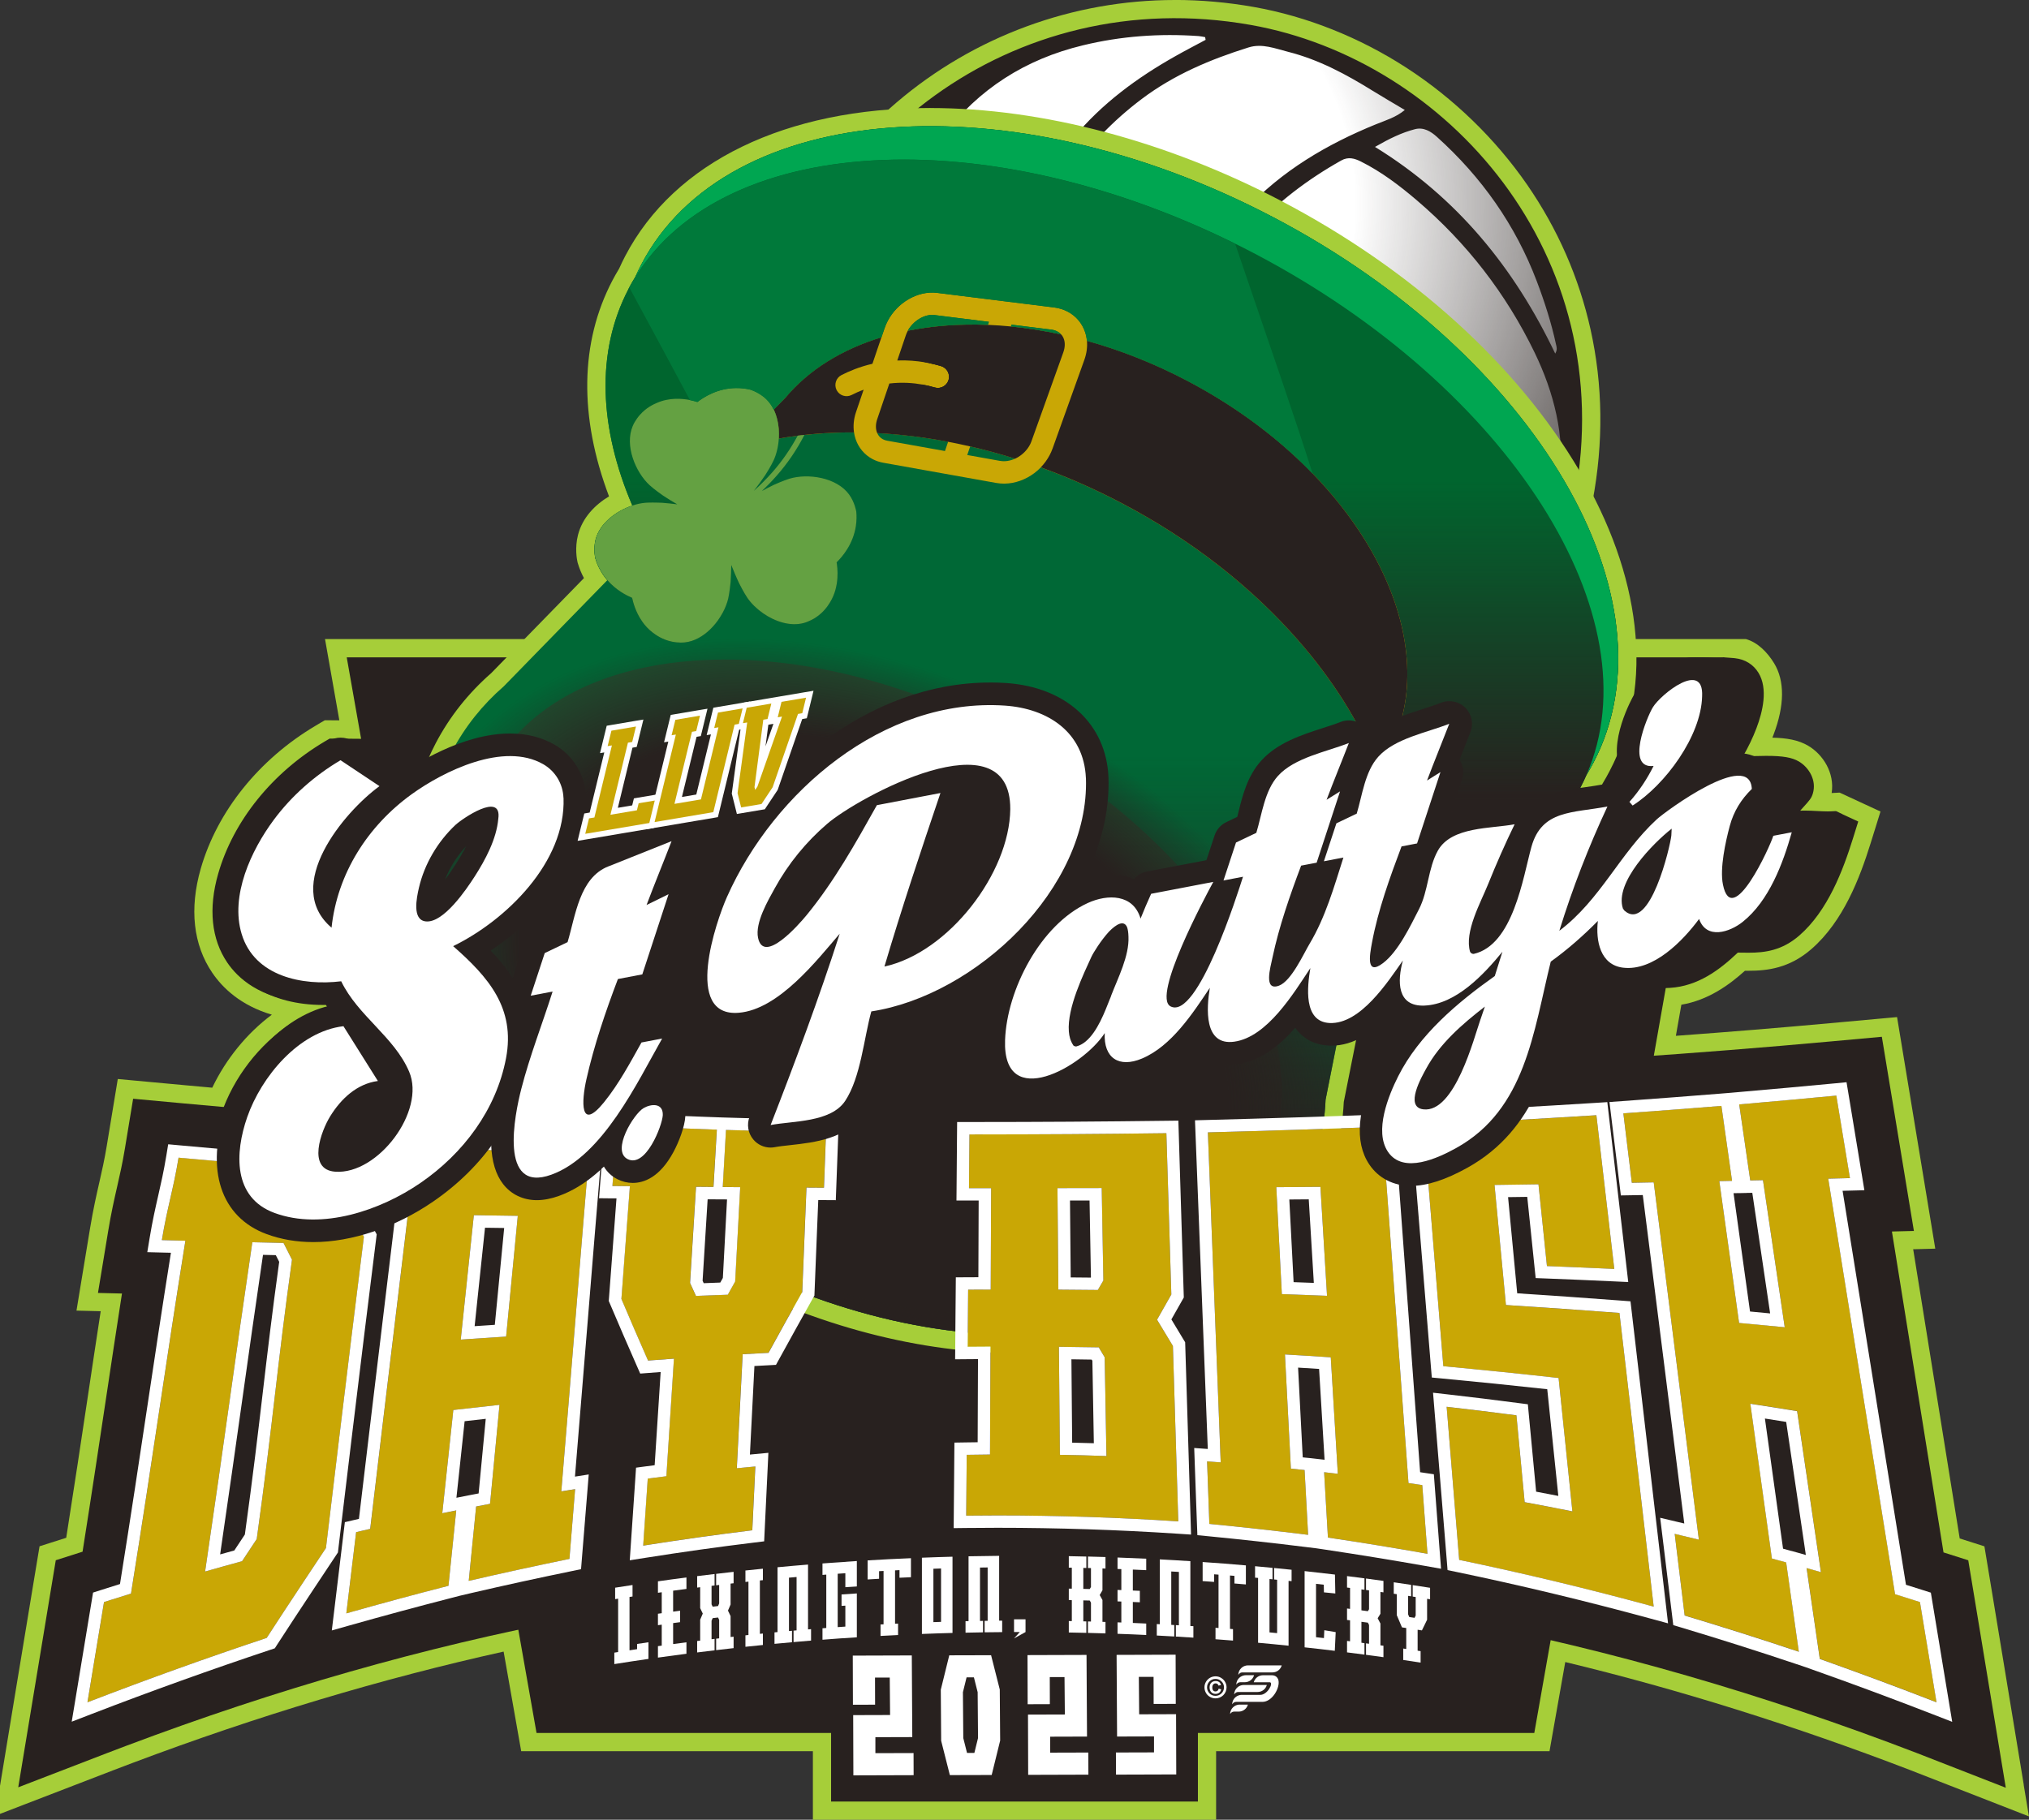 <?xml version="1.0" encoding="UTF-8"?>
<svg id="Layer_1" data-name="Layer 1" xmlns="http://www.w3.org/2000/svg" xmlns:xlink="http://www.w3.org/1999/xlink" viewBox="0 0 543.81 487.84">
  <rect x="0" y="0" width="543.81" height="487.84" fill="#333333" stroke="none"/>
  <defs>
    <style>
      .cls-1 {
        fill: #64a142;
      }

      .cls-2 {
        fill: #a6ce39;
      }

      .cls-3 {
        fill: url(#radial-gradient-2);
      }

      .cls-4 {
        fill: url(#linear-gradient-2);
      }

      .cls-5 {
        fill: #00a651;
      }

      .cls-6 {
        fill: url(#radial-gradient);
      }

      .cls-7 {
        fill: url(#linear-gradient);
      }

      .cls-8 {
        fill: #006836;
      }

      .cls-9 {
        fill: #28211f;
      }

      .cls-10 {
        fill: #fff;
      }

      .cls-11 {
        fill: #00793a;
      }

      .cls-12 {
        fill: #1e4f2f;
      }

      .cls-13 {
        fill: #c9a705;
      }

      .cls-14 {
        fill: #00652e;
      }
    </style>
    <radialGradient id="radial-gradient" cx="289.28" cy="54.62" fx="289.28" fy="54.62" r="180.2" gradientTransform="translate(174.36 -188.06) rotate(45)" gradientUnits="userSpaceOnUse">
      <stop offset=".41" stop-color="#28211f" stop-opacity="0"/>
      <stop offset="1" stop-color="#28211f"/>
    </radialGradient>
    <linearGradient id="linear-gradient" x1="296.52" y1="33.83" x2="296.52" y2="244.9" gradientUnits="userSpaceOnUse">
      <stop offset=".45" stop-color="#28211f" stop-opacity="0"/>
      <stop offset=".85" stop-color="#28211f"/>
    </linearGradient>
    <linearGradient id="linear-gradient-2" x1="273.99" y1="33.83" x2="273.99" y2="357.9" gradientUnits="userSpaceOnUse">
      <stop offset=".52" stop-color="#28211f" stop-opacity="0"/>
      <stop offset=".86" stop-color="#28211f"/>
    </linearGradient>
    <radialGradient id="radial-gradient-2" cx="233.85" cy="274.76" fx="233.85" fy="274.76" r="133.71" gradientTransform="translate(113.45 -3.41) rotate(27.08) scale(1 .7)" gradientUnits="userSpaceOnUse">
      <stop offset=".75" stop-color="#28211f"/>
      <stop offset="1" stop-color="#28211f" stop-opacity="0"/>
    </radialGradient>
  </defs>
  <g>
    <g>
      <rect class="cls-2" x="220.31" y="434.12" width="103.19" height="51.28"/>
      <path class="cls-2" d="M321.06,436.56v46.4h-98.31v-46.4h98.31M325.94,431.68h-108.07v56.16h108.07v-56.16h0Z"/>
    </g>
    <g>
      <path class="cls-2" d="M314.87,225.45c-6.5,0-13.08-.56-19.55-1.67-27.05-4.62-52.33-19.87-69.36-41.82-13.44-17.32-27.99-46.74-20.98-88.51,4.12-24.57,17.24-47.35,36.94-64.15,20.3-17.32,46.21-26.85,72.96-26.85,6.86,0,13.83.62,20.74,1.84,28.57,5.05,54.68,22.04,71.66,46.61,11.76,17.02,24.28,45.23,17.16,83.02-8.9,53.02-54.99,91.54-109.57,91.54Z"/>
      <path class="cls-2" d="M314.88,4.88c6.63,0,13.41.58,20.31,1.8,52.39,9.27,99.2,61.24,86.85,126.77-8.83,52.6-54.67,89.55-107.17,89.55-6.3,0-12.7-.53-19.14-1.63-51.42-8.79-100.05-57.8-88.34-127.52,8.15-48.57,52.32-88.96,107.49-88.97M314.88,0v4.88V0c-27.33,0-53.81,9.75-74.55,27.44-20.13,17.17-33.54,40.47-37.76,65.6-2.92,17.38-2.34,34.24,1.72,50.12,3.76,14.7,10.4,28.25,19.74,40.29,17.4,22.43,43.24,38.01,70.88,42.73,6.61,1.13,13.32,1.7,19.96,1.7,26.71,0,52.66-9.29,73.07-26.17,20.65-17.07,34.46-41.01,38.91-67.4,2.94-15.64,2.76-31.11-.55-45.98-3.09-13.9-8.81-26.96-17.01-38.83-8.5-12.3-19.69-23.14-32.36-31.35-12.57-8.14-26.7-13.77-40.89-16.28-7.04-1.25-14.16-1.88-21.16-1.88h0Z"/>
    </g>
    <circle class="cls-10" cx="314.19" cy="116.45" r="109.1" transform="translate(9.68 256.27) rotate(-45)"/>
    <circle class="cls-6" cx="314.19" cy="116.45" r="109.1" transform="translate(9.68 256.27) rotate(-45)"/>
    <path class="cls-2" d="M542.41,478.47l-4.17-25.29-2.69-16.33-1.74-10.54-1.46-8.82-.49-2.95-2.85-.91-3.77-1.2-12.47-77.54h.31s5.61-.15,5.61-.15l-.91-5.54-2.73-16.55-3.5-21.21-.15-.91-2.21-13.39-.74-4.48-4.52.41-13.51,1.23c-13.38,1.22-27.23,2.36-41.25,3.38l1.47-8.34c7.16-1.21,12.74-5.23,17.04-9.1.34,0,.67,0,1,0,5.01,0,10.93-.69,16.82-5.82,8.54-7.44,12.94-19.01,15.83-28.26l1.41-4.52,1.27-4.09-3.89-1.8-4.3-1.99-.47-.22-1.2-.56-1.09-.5-1.2.06-.94.05c.85-5.39-2.33-10.34-6.27-12.66-2.7-1.6-5.84-2.09-9.62-2.18.11-.26.21-.53.31-.79,2.98-7.83,3.04-14.46.15-19.17-1.74-2.85-4.34-5.57-7.55-6.47H87.11l1.01,5.73,2.83,16.06h-1.03s-1.5-.02-1.5-.02h-1.36s-1.17.68-1.17.68l-1.29.77c-15.17,8.99-26.39,22.97-30.8,38.34-3.08,10.75-2.01,20.4,3.1,27.91,2.71,3.99,7.56,8.74,15.96,11.23-6.66,4.94-12.32,11.91-15.97,19.57-2.43-.22-4.85-.44-7.26-.66l-13.53-1.25-4.53-.42-.74,4.48-2.21,13.4c-.62,3.78-1.29,6.7-1.99,9.79-.81,3.57-1.65,7.26-2.49,12.33l-2.73,16.55-.91,5.54,5.61.14.88.02c-1.21,7.86-2.31,15.21-3.46,22.91-1.73,11.55-3.52,23.47-5.78,37.83l-4.3,1.37-2.85.91-.49,2.95-1.46,8.82-1.59,9.64-1.35,8.18-1.5,9.06L.07,478.35l-.07.4v7.52l6.64-2.56,23.8-9.17c1.04-.4,2.07-.79,3.1-1.18l.07-.03c.66-.25,1.33-.5,1.99-.75,33.39-12.58,66.8-22.6,99.38-29.82l4,22.67.71,4.03h275.61l.71-4.03,3.51-19.87c30.33,7.31,61.4,17.04,92.44,28.96l.04.02,23.8,9.28,7.99,3.12-1.4-8.46Z"/>
    <path class="cls-9" d="M422.03,133.45c-9.89,58.91-66.2,98.2-126.31,87.92-51.42-8.79-100.05-57.8-88.34-127.53,9.13-54.4,63.45-98.55,127.81-87.16,52.39,9.27,99.19,61.24,86.84,126.77ZM394.18,171.86c2.4-13.25,2.05-26.28-2.73-39.02-6.52-17.39-17.34-31.73-31.11-43.99-7.72-6.87-16.09-12.84-25.01-18.02-4.38-2.54-5.08-2.42-7.6,1.73-6.34,10.44-9.39,21.87-10.2,34-.28,4.22,1.25,7.11,4.85,9.19,5.94,3.42,11.28,7.67,15.79,12.82,11.55,13.18,18.22,28.56,20.26,45.97,1.26,10.78-.52,21.39-1.72,32.04-.1.85-.79,1.96.14,2.57.86.57,1.74-.28,2.55-.68,10.55-5.16,20.01-11.85,28.56-19.92,2.95-2.79,4.47-6.09,5.11-9.96.37-2.24.75-4.48,1.13-6.71ZM376.51,29.48c-3-1.79-5.82-3.42-8.6-5.14-7.13-4.42-14.48-8.38-22.68-10.45-3.46-.87-6.95-2.32-10.61-1.17-10.18,3.19-19.91,7.27-28.54,13.76-15.73,11.82-25.97,27.38-32.05,45.9-4.62,14.07-6.15,28.6-6.61,43.31-.26,8.21-.15,8.25,8.3,7.89,10.79-.46,20.84-3.52,30.63-7.88,4.46-1.99,6.21-5.02,6.3-9.84.36-19.28,8.13-35.54,21.05-49.49,9.8-10.57,21.92-17.7,35.17-23.09,2.53-1.03,5.23-1.79,7.65-3.8ZM258.96,170.28c7.38,1.36,14.86,2.1,22.39,1.75,22.82-1.04,43.33-9.29,62.93-20.33,1.89-1.06,2.05-2.12,1.13-3.96-5.76-11.42-14.31-20.25-24.75-27.48-3.84-2.66-7.16-2.95-11.39-.63-18.96,10.4-38.87,11.29-59.29,5.04-13.7-4.2-25.91-11.03-36.41-20.84-.66-.62-1.36-1.63-2.27-1.31-.99.34-.67,1.6-.74,2.46-1.05,12.97.24,25.7,3.92,38.18.39,1.33,1.15,2.44,2.18,3.33,12.48,10.79,25.25,21.08,42.3,23.8ZM323.13,10.68c-.04-.24-.09-.48-.13-.72-.58-.1-1.17-.25-1.76-.29-10.46-.73-20.77,0-31,2.48-15.45,3.73-27.9,11.66-37.6,24.38-9.02,11.83-15.53,24.77-19.47,39.04-2.68,9.67-4.32,19.52-4.42,29.59-.03,2.8.84,4.94,3.48,6.34,7.21,3.8,14.41,7.7,22.42,9.41,8.75,1.87,7.72,2.62,7.81-5.97.16-14.25,1.92-28.2,6.27-41.77,4.22-13.15,10.06-25.45,18.96-36.2,7.63-9.21,17.03-16.11,27.34-21.92,2.67-1.51,5.4-2.92,8.1-4.37ZM220.71,157.75c-.33,1.47.34,2.34.75,3.2,4.52,9.62,10.79,18.03,18.22,25.56,10.19,10.32,22.15,17.28,36.73,19.49,26.03,3.96,50.45-.9,73.65-12.94,2.84-1.47,4.15-3.55,3.92-6.68-.64-8.53-.92-17.1-3.43-25.38-1.81-5.97-1.72-5.98-7.15-2.96-18.57,10.31-37.97,18.21-59.52,18.96-21.12.74-40.93-3.73-58.34-16.45-1.46-1.06-3.13-1.83-4.83-2.8ZM399.82,173.28c4.72-5.7,8.35-11.82,11.25-18.43,3.68-8.4,6.18-17.15,7.09-26.19,1.2-11.98-1.65-23.4-6.86-34.16-7.65-15.8-18.23-29.44-31.57-40.81-4.6-3.92-9.48-7.64-14.97-10.38-1.71-.86-3.41-1.34-5.28-.29-9.06,5.09-17.23,11.3-24.27,18.98-1.36,1.48-1.7,2.35.58,3.57,19.48,10.39,36.36,23.83,48.46,42.6,10.99,17.04,17.46,35.45,16.23,56.06-.18,3.02-.44,6.03-.66,9.05ZM281.81,211.78c-.18,1.27.81,1.06,1.39,1.27,9,3.19,18.34,4.72,27.83,5.22,11.51.6,22.82-.86,33.87-4.16,3.3-.98,5.54-3.1,6.44-6.49.29-1.09.7-2.18.8-3.3.19-2.08,1.87-4.83.38-6.03-1.24-1-3.68,1.1-5.51,1.96-14.24,6.64-29.12,10.82-44.85,11.8-6.78.42-13.56.04-20.34-.26ZM368.52,39.38c22.08,13.6,37.38,32.5,48.31,55.41.66-1.14.35-1.82.2-2.52-1.25-5.75-3.04-11.33-5.12-16.82-5.73-15.12-14.8-27.97-26.79-38.76-1.63-1.47-3.57-2.66-5.88-2.06-3.58.93-6.88,2.55-10.71,4.75ZM246.6,35.79c-.27-.15-.54-.3-.82-.45-2.8,2.98-5.61,5.94-8.39,8.93-11.14,12-19,25.76-23.52,41.59-1.73,6.06-1.73,10.76,3.91,14.49,1.88,1.24,3,3.53,5.9,4.51.74-25.47,8.41-48.41,22.92-69.08Z"/>
    <polygon class="cls-9" points="411.22 464.57 462.1 176.22 92.93 176.22 143.8 464.57 411.22 464.57"/>
    <path class="cls-9" d="M533.42,453.97l-2.69-16.33-1.74-10.54-1.46-8.82-6.63-2.11-13.83-86.03,5.89-.15-2.73-16.55-3.5-21.21-.15-.9-2.21-13.39-13.51,1.23c-72.42,6.6-146.31,9.94-219.62,9.94-46.37,0-92.97-1.34-139.28-3.99.32,2.88.47,5.76.52,8.65-6.7-.39-13.39-.79-20.01-1.21l-13.79-.87-1.03,8.68-.2-.4-8.09-.67c-13.41-1.1-26.92-2.28-40.15-3.5l-13.53-1.25-2.21,13.4c-.65,3.92-1.33,6.91-2.05,10.08-.8,3.5-1.62,7.11-2.43,12.03l-2.73,16.55,6.43.16c-1.55,9.98-2.9,19-4.31,28.37-1.86,12.39-3.77,25.13-6.25,40.84l-7.18,2.29h0s-1.46,8.82-1.46,8.82l-1.59,9.64-1.35,8.18-1.5,9.06-4.16,25.17h0s0,0,0,0l23.8-9.17c1.07-.41,2.14-.82,3.21-1.22.66-.25,1.32-.5,1.98-.75,80.67-30.39,158.31-45.17,237.32-45.17s160,15.41,242.54,47.12h.02s0,.01,0,.01l23.83,9.3-4.17-25.29Z"/>
    <path class="cls-9" d="M215.13,181.77l-6.6,1.12h-.04s-2.67.46-2.67.46l-6.6,1.12-3.48.59h0l-1.01.17-2.65.45-.56.09-3.48.59-1.34.23-6.6,1.12-3.48.59h0l-7.08,1.2-6.6,1.12-3.48.59-.83,3.43-1.01,4.14-1.92,7.91,1.14-.19-1.94,7.99-1.44.24-.83,3.43-1.01,4.14-1.92,7.91,8.02-1.36,17.17-2.9,3.48-.59h0l13.68-2.31,3.48-.59h0s3.97-.67,3.97-.67l5.46-.92,2.29-.39,1.28-1.93,2.98-4.49.38-.57.22-.64,5.76-16.66,1.49-.25.83-3.43,1.01-4.14,1.92-7.91-8.02,1.36ZM173.82,203.6l.2-.03-1.48,6.1-1.34.23,1.48-6.1,1.14-.19h0Z"/>
    <path class="cls-9" d="M493.75,218.22l-.47-.22-1.2-.56-1.32.06c-.28.01-.57.02-.89.02-.89,0-1.84-.05-2.84-.1-1.1-.06-2.24-.12-3.42-.12-.39,0-.76,0-1.12.02.24-.27.62-.7.88-.98,1.59-1.75,2.12-2.34,2.5-3.6,1.08-3.56-1.06-7.01-3.72-8.59-1.85-1.1-4.32-1.52-8.8-1.52-1.18,0-2.31.03-3.31.06-.69.02-1.29.03-1.71.03h-.1c-.37,0-.71.01-1.07.02,1.41-2.45,2.63-4.97,3.59-7.5,1.69-4.44,3.16-10.62.55-14.88-1.36-2.23-3.6-3.62-6.31-3.91l-.5-.05-2.4-.18c-.44.03-.16.15-.69.15-1.03,0-.98.05-2.13-.01-1.25-.07-2.54-.14-3.86-.14-.78,0-1.5.03-2.18.08-10.06.76-15.69,12.01-17.43,18.54-.77,2.87-1.62,8.21,1.14,12.02-.88,1.33-1.82,2.54-2.81,3.63h-2.63s-.69,0-.69,0l-.66.17c-1.89.49-3.99.82-6.22,1.17-2.67.42-5.44.85-8.12,1.62-1.58.45-2.76,1.08-3.74,1.76l-5.44.02h-.52s-.51.1-.51.1l-6.3,1.23,2.61-8,.16-.48.06-.5c.24-1.89-.4-3.25-.98-4.05,1.11-2.73,2.21-5.55,3-8.55l1.77-6.7-6.93-.08-9.67-.11h-1.16s-1.06.45-1.06.45c-2.2.96-4.5,1.82-6.94,2.72-2.11.79-4.28,1.59-6.42,2.49l-.85-.34h-1.01s-9.57-.15-9.57-.15l-1.19-.02-1.08.48c-2.11.94-4.41,1.77-6.85,2.66-3.14,1.13-6.38,2.31-9.4,3.79-7.12,3.51-9,10.65-10.51,16.39-.23.88-.46,1.73-.69,2.54l-3.53,1.81-1.98,1.01-.69,2.11-2.28,6.95c-.34.03-.68.07-1.01.12-2.71.39-5.4.97-7.99,1.53-2.39.52-4.65,1-6.87,1.34-.84.08-1.69.35-2.47.83-.72,0-1.46-.03-2.24-.06-1.03-.03-2.1-.07-3.18-.07-.2,0-.4,0-.61,0,5.77-11.46,9.03-25.76,4.61-36.43-2.23-5.37-7.41-12.22-19.45-14.38-3.45-.62-8.16-.93-13.98-.93-2.92,0-6.09.09-8.93.24-16.51.9-33.63,8.49-48.21,21.37-7.77,6.86-14.45,14.96-19.57,23.56.1-.31.19-.63.27-.94.12-.45.39-1.47.19-2.78l-.71-4.58h-16.12l-1.1.52c-2.54,1.2-5.26,2.22-8.15,3.3-1.64.61-3.32,1.24-4.98,1.91.26-.74.51-1.48.74-2.24,2.31-7.61,1.79-14.13-1.51-18.87-2.09-3-6.32-6.67-14.66-7.17-2.23-.13-4.62-.2-6.91-.2-3.74,0-9.11.19-13.42,1.1-5.42,1.14-10.96,3.33-16.2,6.34l-8.35-5.52-1.34-.88h-1.6s-10.5-.09-10.5-.09h-1.5s-1.29.75-1.29.75c-14.11,8.36-24.53,21.3-28.6,35.49-2.67,9.31-1.82,17.55,2.45,23.82,2.87,4.22,8.7,9.48,20.16,10.59l.21.02h.21s5.47.11,5.47.11c.29.49.58.97.88,1.44-4.01.77-7.4,2.38-11.45,5.27-8.3,5.92-14.91,15.25-17.67,24.96-2.7,9.5-2.21,17.15,1.45,22.73,3.28,5,8.86,8.05,16.57,9.08,2.39.32,5.25.47,8.75.47,3.22,0,6.44-.13,9.17-.26,8.23-.39,16.4-2.74,24.27-6.99,4.97-2.68,9.68-6.09,13.91-10.02,1.7,3.41,4.63,5.52,8.31,5.91,1.38.14,3.51.23,5.84.23,2.76,0,7.8-.11,10.57-.88,3.18-.87,5.85-2.61,8.16-4.5.71.25,1.48.41,2.29.45.13,0,.26,0,.38,0,.66,0,1.2-.09,1.54-.16.84,0,1.77.03,2.75.06,1.07.03,2.18.07,3.29.07,1.29,0,2.39-.05,3.36-.15,7.39-.75,12.19-10.33,13.01-15.05,1.22-7.01-3.25-9.46-4.65-10.04l-.46-.19-.49-.1c-.29-.06-.58-.11-.88-.16.35-.56.76-1.19,1.19-1.86,1.67-2.6,3.57-5.55,4.59-7.95.2-.47.79-1.85.44-3.66l-.22-1.17c.98.35,2.04.58,3.15.67,1.96.17,4.32.2,5.96.2,2.35,0,4.73-.07,6.52-.19.71-.05,1.43-.15,2.16-.3l-8.68,23.34-2.75,7.4,7.9-.12,10.4-.16h.61s.59-.15.59-.15c2.09-.51,4.34-.88,6.71-1.26,2.78-.45,5.66-.92,8.46-1.66,4.58-1.22,7.81-4.38,9.62-9.39l.07-.19.05-.2,5.15-18.58c6.08-1.59,12.12-3.98,17.9-7.07-1.98,6.69-3.09,14.75.35,20.37,1.7,2.78,5.18,6.09,12.06,6.09h.22c.54,0,1.08,0,1.61,0h1s.98,0,.98,0c5.87,0,11.22-.28,17.28-3.69.37-.21.78-.48,1.43-.93.08,0,.15.01.23.02.22.01.43.02.64.02.74,0,1.41-.06,1.94-.1.34-.03.66-.06.89-.06.21,0,.41,0,.62,0,.8,0,1.57.01,2.32.03.72.01,1.41.03,2.1.03,3.62,0,7.93-.3,13.17-3.89,1.09-.74,2.07-1.55,2.97-2.35.78.31,1.66.57,2.6.68,1.83.21,4.76.24,5.93.24,1.75,0,6.07-.05,8.41-.49,4.14-.78,7.44-3.1,10.21-5.57.26.1.53.19.81.27.66.19,2.03.58,7.89.58,2.37,0,4.96-.07,6.29-.17,4.1-.31,7.55-2.21,10.28-4.32-1.51,1.73-2.98,3.6-4.39,5.74-4.35,6.57-11.12,21.43-5.56,30.7,3.33,5.55,8.77,5.55,11.09,5.55.36,0,.73,0,1.09-.01.25,0,.51,0,.77,0,.19,0,.37,0,.55,0,.81,0,1.58,0,2.32.02.74,0,1.45.02,2.15.02,3.81,0,7.97-.19,13.22-2.46,12.97-5.61,22.68-16.93,26.64-31.08,1.01-3.63,1.83-7.35,2.61-10.95.51-2.33,1.03-4.74,1.6-7.03.05-.2.12-.52.22-.93.14-.59.27-1.13.38-1.63,1.55.83,3.32,1.33,5.25,1.47,1.61.11,3.69.17,5.85.17s4.29-.06,5.95-.17c7.35-.48,13.07-4.66,18.11-9.45.31,0,.62,0,.93.01.67.01,1.31.02,1.95.02,4.31,0,8.95-.56,13.61-4.62,7.61-6.63,11.68-17.4,14.37-26.03l1.41-4.52-4.3-1.99ZM264.74,221.22c-.5,2.3-1.3,4.67-2.21,6.85l2.21-6.85ZM186.44,273.12c-.46.03-.96.04-1.54.04-.9,0-1.83-.03-2.82-.07-1.04-.04-2.11-.07-3.2-.07-.57,0-1.11.01-1.61.03l1.88-5.87,3.26-.66,1.31-.26.26-.22c.42,2.22,1.17,4.32,2.4,6.08.23.33.48.65.74.95l-.69.04Z"/>
    <g>
      <g>
        <path class="cls-2" d="M273.07,360.34c-26.03,0-53.48-7.17-79.39-20.74-30.79-16.12-55.54-39.38-69.69-65.47-14.32-26.41-16.11-52.6-5.03-73.75,3.58-6.84,8.43-12.95,14.4-18.16l26.21-26.87c-.21-.32-.42-.64-.61-.98-.75-1.27-1.35-2.66-1.77-4.11l-.03-.13c-.07-.31-.66-3.08.12-6.12,1.19-4.64,5.2-7.96,9.01-9.8-8.61-21.44-8.61-41.41,0-57.88.56-1.07,1.17-2.14,1.8-3.18.52-1.16,1.07-2.31,1.65-3.42,12.76-24.37,41.77-38.34,79.59-38.34,29.59,0,62.58,8.74,92.9,24.62,34.48,18.05,62.53,43.43,78.99,71.45,16.68,28.39,19.51,56.14,7.99,78.15-.58,1.11-1.21,2.22-1.87,3.3-.49,1.12-1.03,2.23-1.59,3.29-9.93,18.97-30.66,31.33-58.48,34.91l-9.56,48c-.44,9.53-2.82,18.48-7.07,26.6-12.86,24.55-41.14,38.63-77.6,38.63h0Z"/>
        <path class="cls-2" d="M249.35,33.83c28.26,0,60.54,7.99,91.77,24.34,70.46,36.89,108.94,102.39,85.95,146.3-.59,1.13-1.22,2.23-1.87,3.3-.49,1.11-1.01,2.21-1.58,3.29-10.15,19.38-31.46,30.76-58.37,33.83l-9.94,49.92c-.39,9.05-2.6,17.74-6.8,25.76-12.83,24.5-41.42,37.32-75.44,37.32-24.55,0-51.94-6.68-78.26-20.46-62.79-32.88-95.78-93.73-73.69-135.93,3.52-6.73,8.23-12.57,13.92-17.52l27.75-28.45c-.61-.71-1.19-1.5-1.71-2.4-.74-1.26-1.22-2.48-1.53-3.56,0,0-.55-2.41.11-4.96,1.12-4.35,5.53-7.65,9.84-9.08-8.88-20.77-9.87-41.18-1.02-58.08.57-1.08,1.17-2.14,1.81-3.17.51-1.15,1.06-2.3,1.65-3.42,12.8-24.44,41.95-37.04,77.43-37.04M249.35,28.95c-38.76,0-68.56,14.45-81.76,39.65-.58,1.11-1.14,2.26-1.65,3.41-.63,1.04-1.24,2.11-1.8,3.18-8.69,16.59-8.98,36.52-.91,57.88-3.72,2.23-7.12,5.68-8.31,10.32-.91,3.52-.28,6.67-.14,7.27l.03.14.04.13c.41,1.41.97,2.77,1.66,4.05l-24.83,25.45c-6.17,5.4-11.18,11.72-14.89,18.8-5.83,11.14-8.25,23.61-7.18,37.07,1.02,12.78,5.13,25.89,12.23,38.98,14.38,26.52,39.49,50.12,70.7,66.47,26.26,13.75,54.1,21.02,80.52,21.02,17.75,0,34.27-3.44,47.78-9.96,14.24-6.87,25.3-17.23,31.98-29.98,4.39-8.38,6.86-17.61,7.34-27.43l9.19-46.11c27.76-3.97,48.48-16.66,58.59-35.96.56-1.07,1.1-2.18,1.59-3.29.66-1.08,1.28-2.19,1.86-3.3,6.08-11.61,8.34-24.74,6.7-39.01-1.55-13.51-6.51-27.48-14.75-41.5-16.69-28.41-45.09-54.11-79.96-72.37-30.67-16.06-64.06-24.9-94.03-24.9h0Z"/>
      </g>
      <g>
        <path class="cls-8" d="M168.46,77.46c-8.85,16.9-7.86,37.31,1.02,58.08-4.31,1.43-8.72,4.73-9.84,9.08-.66,2.55-.11,4.96-.11,4.96.31,1.08.79,2.31,1.53,3.56.52.9,1.1,1.69,1.71,2.4l-27.75,28.45c-5.68,4.94-10.39,10.79-13.92,17.52-22.09,42.19,10.9,103.05,73.69,135.93,62.79,32.88,131.6,25.33,153.69-16.86,4.2-8.02,6.41-16.71,6.8-25.76l9.94-49.92c26.91-3.07,48.22-14.45,58.37-33.83.57-1.08,1.09-2.18,1.58-3.29.66-1.08,1.28-2.18,1.87-3.3,22.99-43.9-15.49-109.4-85.95-146.3-70.46-36.89-146.21-31.21-169.2,12.69-.59,1.13-1.14,2.27-1.65,3.42-.64,1.03-1.24,2.09-1.81,3.17Z"/>
        <g>
          <g>
            <path class="cls-12" d="M343.45,295.7c1-16.44-5.57-34.64-18.11-51.84,0,0,0,0,0,0-1.17-1.6-2.39-3.19-3.66-4.78-12.92-16.1-31.07-31.08-53.07-42.6-15.13-7.92-30.57-13.42-45.43-16.55-6.73-1.42-13.34-2.35-19.75-2.8-2.03-.14-4.03-.24-6.02-.29-20.3-.49-38.26,3.99-51.11,13.24-3.52,2.53-6.66,5.42-9.36,8.67-2.09,2.52-3.92,5.25-5.46,8.19-18.67,35.65,12.46,88.78,69.52,118.66,57.06,29.88,118.46,25.2,137.13-10.45,1.54-2.94,2.74-6,3.62-9.15.92-3.33,1.48-6.77,1.7-10.29Z"/>
            <path class="cls-14" d="M168.46,77.46c-8.85,16.9-7.86,37.31,1.02,58.08-4.31,1.43-8.72,4.73-9.84,9.08-.66,2.55-.11,4.96-.11,4.96.31,1.08.79,2.31,1.53,3.56.52.9,1.1,1.69,1.71,2.4,2.35,2.71,5.14,4.11,6.64,4.75.2.92.84,3.67,2.68,6.3.75,1.08,1.7,2.14,2.91,3.04.79.59,2.51,1.85,5.11,2.38.22.05,1.81.37,3.46.19,2.48-.28,4.79-1.61,6.7-3.44,1.03-.99,1.95-2.13,2.71-3.33.25-.4.49-.8.71-1.21.69-1.28,1.19-2.59,1.48-3.83.36-1.62.61-4.22.63-4.42.11-1.51.14-3.02.17-4.51.67,1.66,1.35,3.32,2.13,4.94.09.19,1.27,2.52,2.2,3.88,1.02,1.48,2.49,2.93,4.22,4.13,3.21,2.23,7.3,3.57,10.89,2.59.31-.08.62-.19.9-.3.78-.3,1.44-.65,1.85-.89.21-.12.35-.21.4-.25,2.23-1.45,3.36-3.25,3.88-4.09,2.71-4.4,1.99-9.44,1.77-10.73,1.47-1.45,4.4-4.77,5.16-9.73.22-1.44.21-2.75.11-3.86,0,0-.37-2.45-1.92-4.59-3.37-4.63-11.09-5.73-16-4.24-1.57.48-3.96,1.55-4.16,1.64-1.08.52-2.15,1.08-3.21,1.66,1.34-1.29,2.65-2.62,3.89-4.03,2.96-3.34,5.47-7.05,7.51-11.02l-1.81.21c-1.89,3.51-4.17,6.83-6.82,9.83-1.55,1.76-3.2,3.4-4.94,4.97,1.07-1.39,2.12-2.8,3.1-4.28.12-.18,1.51-2.38,2.2-3.88.77-1.67,1.27-3.73,1.4-5.88h0c6.4-1.13,13.16-1.69,20.16-1.65.09.62.24,1.23.44,1.82.76,2.25,2.36,4.2,4.54,5.34.87.46,1.84.79,2.85.97l30.29,5.42c2.91.52,5.82-.1,8.31-1.43,1.33-.71,2.57-1.63,3.63-2.74,7.19,2.61,14.4,5.77,21.51,9.5,19.08,9.99,35.17,22.77,47.45,36.83,4.67,5.33,8.79,10.86,12.32,16.48,3.32,5.31,6.11,10.71,8.33,16.12,1.19,2.9,2.21,5.8,3.07,8.69l-5.5,27.63-.87,4.35c26.91-3.07,48.22-14.45,58.37-33.83.57-1.08,1.09-2.18,1.58-3.29.66-1.08,1.28-2.18,1.87-3.3,22.99-43.9-15.49-109.4-85.95-146.3-70.46-36.89-146.21-31.21-169.2,12.69-.59,1.13-1.14,2.27-1.65,3.42-.64,1.03-1.24,2.09-1.81,3.17ZM237.77,118.14c-.44-.08-.8-.21-1.13-.38-.7-.37-1.21-.92-1.53-1.67,6.2.33,12.56,1.1,19.01,2.33l-.85,2.49-15.5-2.77ZM268.06,123.56l-8.82-1.58.79-2.31c3.99.92,8.01,2.02,12.04,3.28-1.35.62-2.77.83-4.01.6Z"/>
            <path class="cls-7" d="M168.46,77.46c-8.85,16.9-7.86,37.31,1.02,58.08-4.31,1.43-8.72,4.73-9.84,9.08-.66,2.55-.11,4.96-.11,4.96.31,1.08.79,2.31,1.53,3.56.52.9,1.1,1.69,1.71,2.4,2.35,2.71,5.14,4.11,6.64,4.75.2.92.84,3.67,2.68,6.3.75,1.08,1.7,2.14,2.91,3.04.79.59,2.51,1.85,5.11,2.38.22.05,1.81.37,3.46.19,2.48-.28,4.79-1.61,6.7-3.44,1.03-.99,1.95-2.13,2.71-3.33.25-.4.49-.8.71-1.21.69-1.28,1.19-2.59,1.48-3.83.36-1.62.61-4.22.63-4.42.11-1.51.14-3.02.17-4.51.67,1.66,1.35,3.32,2.13,4.94.09.19,1.27,2.52,2.2,3.88,1.02,1.48,2.49,2.93,4.22,4.13,3.21,2.23,7.3,3.57,10.89,2.59.31-.08.62-.19.9-.3.78-.3,1.44-.65,1.85-.89.21-.12.35-.21.4-.25,2.23-1.45,3.36-3.25,3.88-4.09,2.71-4.4,1.99-9.44,1.77-10.73,1.47-1.45,4.4-4.77,5.16-9.73.22-1.44.21-2.75.11-3.86,0,0-.37-2.45-1.92-4.59-3.37-4.63-11.09-5.73-16-4.24-1.57.48-3.96,1.55-4.16,1.64-1.08.52-2.15,1.08-3.21,1.66,1.34-1.29,2.65-2.62,3.89-4.03,2.96-3.34,5.47-7.05,7.51-11.02l-1.81.21c-1.89,3.51-4.17,6.83-6.82,9.83-1.55,1.76-3.2,3.4-4.94,4.97,1.07-1.39,2.12-2.8,3.1-4.28.12-.18,1.51-2.38,2.2-3.88.77-1.67,1.27-3.73,1.4-5.88h0c6.4-1.13,13.16-1.69,20.16-1.65.09.62.24,1.23.44,1.82.76,2.25,2.36,4.2,4.54,5.34.87.46,1.84.79,2.85.97l30.29,5.42c2.91.52,5.82-.1,8.31-1.43,1.33-.71,2.57-1.63,3.63-2.74,7.19,2.61,14.4,5.77,21.51,9.5,19.08,9.99,35.17,22.77,47.45,36.83,4.67,5.33,8.79,10.86,12.32,16.48,3.32,5.31,6.11,10.71,8.33,16.12,1.19,2.9,2.21,5.8,3.07,8.69l-5.5,27.63-.87,4.35c26.91-3.07,48.22-14.45,58.37-33.83.57-1.08,1.09-2.18,1.58-3.29.66-1.08,1.28-2.18,1.87-3.3,22.99-43.9-15.49-109.4-85.95-146.3-70.46-36.89-146.21-31.21-169.2,12.69-.59,1.13-1.14,2.27-1.65,3.42-.64,1.03-1.24,2.09-1.81,3.17ZM237.77,118.14c-.44-.08-.8-.21-1.13-.38-.7-.37-1.21-.92-1.53-1.67,6.2.33,12.56,1.1,19.01,2.33l-.85,2.49-15.5-2.77ZM268.06,123.56l-8.82-1.58.79-2.31c3.99.92,8.01,2.02,12.04,3.28-1.35.62-2.77.83-4.01.6Z"/>
          </g>
          <path class="cls-13" d="M210.54,106.59l-3.16,3.24c.4.82.7,1.7.92,2.61.41,1.65.54,3.41.43,5.13,6.4-1.13,13.16-1.68,20.16-1.65.09.62.24,1.23.44,1.82.76,2.25,2.36,4.2,4.54,5.34.87.46,1.84.79,2.85.97l30.29,5.42c2.91.52,5.82-.1,8.31-1.43,1.33-.71,2.57-1.63,3.63-2.74,7.19,2.61,14.4,5.77,21.51,9.5,19.08,9.99,35.17,22.77,47.45,36.83,4.67,5.33,8.79,10.86,12.32,16.48,3.32,5.31,6.11,10.71,8.33,16.12,1.19,2.9,2.21,5.8,3.07,8.69l3.96-19.9c4.1-15.07.2-32.34-9.97-48.58-3.76-6.02-8.39-11.89-13.79-17.46-.82-.85-1.67-1.69-2.52-2.53-8.7-8.47-19.21-16.14-31.22-22.43-8.85-4.64-17.87-8.18-26.77-10.65-.07-.82-.24-1.61-.5-2.38-.78-2.32-2.44-4.29-4.66-5.45-1.11-.58-2.34-.96-3.65-1.12l-31.29-3.9h0c-2.76-.34-5.45.39-7.75,1.73-2.3,1.35-4.25,3.34-5.54,5.8-.32.61-.6,1.26-.83,1.93l-.84,2.45c-10.49,3.2-19.37,8.62-25.71,16.17ZM237.77,118.14c-.44-.08-.8-.21-1.13-.38-.7-.37-1.21-.92-1.53-1.67,6.2.33,12.56,1.1,19.01,2.33l-.85,2.49-15.5-2.77ZM268.06,123.56l-8.82-1.58.79-2.31c3.99.92,8.01,2.02,12.04,3.28-1.35.62-2.77.83-4.01.6ZM281.75,88.36c.64.08,1.17.25,1.61.49.42.22.76.49,1.05.81-4.55-.99-9.05-1.7-13.46-2.14l.16-.48,10.64,1.33ZM246.48,85.41c1.34-.79,2.78-1.11,3.98-.95l14.58,1.82-.28.81c-7.54-.3-14.76.22-21.46,1.57.73-1.33,1.89-2.49,3.18-3.24Z"/>
          <g>
            <path class="cls-9" d="M240.46,96.64c2.75-.11,5.22.12,7.31.47.44.07.86.15,1.26.23,1.24.25,2.32.54,3.2.8,1.58.48,2.48,2.14,2.01,3.73-.48,1.58-2.14,2.48-3.73,2.01-.5-.15-1.07-.31-1.71-.46-.51-.12-1.06-.24-1.65-.34-2.38-.43-5.38-.67-8.79-.27l-3.26,9.59c-.45,1.34-.41,2.51-.1,3.41.04.1.07.2.12.3,6.2.33,12.56,1.1,19.01,2.33,1.96.37,3.93.79,5.9,1.24,3.99.92,8.01,2.02,12.04,3.28.15-.07.29-.14.44-.22,1.47-.78,2.76-2.04,3.53-3.51.16-.31.3-.62.41-.94l8.54-23.84c.5-1.42.47-2.61.16-3.53-.17-.49-.41-.91-.73-1.26-4.55-.99-9.05-1.7-13.46-2.14-2.08-.2-4.14-.35-6.18-.43-7.54-.3-14.76.22-21.46,1.57-.03.06-.06.11-.09.17-.18.35-.34.71-.46,1.08l-2.29,6.74Z"/>
            <path class="cls-9" d="M282.08,120.3c-.21.59-.46,1.16-.75,1.7-.64,1.22-1.45,2.32-2.38,3.29,7.19,2.61,14.4,5.77,21.51,9.5,19.08,9.99,35.17,22.77,47.45,36.83,4.67,5.33,8.79,10.86,12.32,16.48,3.32,5.31,6.11,10.71,8.33,16.12,1.19,2.9,2.21,5.8,3.07,8.69l3.96-19.9c4.1-15.07.2-32.34-9.97-48.58-3.76-6.02-8.39-11.89-13.79-17.46-.82-.85-1.67-1.69-2.52-2.53-8.7-8.47-19.21-16.14-31.22-22.43-8.85-4.64-17.87-8.18-26.77-10.65.15,1.66-.08,3.4-.69,5.1l-8.54,23.84Z"/>
            <path class="cls-9" d="M208.3,112.44c.41,1.65.54,3.41.43,5.13,6.4-1.13,13.16-1.68,20.16-1.65-.26-1.76-.08-3.63.54-5.45l2.04-6c-1.25.46-2.33.96-3.21,1.41h0c-1.47.75-3.28.17-4.03-1.3-.75-1.47-.17-3.28,1.3-4.03,2-1.02,4.81-2.22,8.3-3.03l2.41-7.1c-10.49,3.2-19.37,8.62-25.71,16.17l-3.16,3.24c.4.82.7,1.7.92,2.61Z"/>
          </g>
          <path class="cls-5" d="M341.12,58.17c-70.46-36.89-146.21-31.21-169.2,12.69-.59,1.13-1.14,2.27-1.65,3.42,24.14-39.21,97.12-42.36,165.77-6.42,68.65,35.95,107.63,97.73,89.15,139.9.66-1.08,1.28-2.18,1.87-3.3,22.99-43.9-15.49-109.4-85.95-146.3Z"/>
          <path class="cls-9" d="M247.77,97.1c.44.07.86.15,1.26.23,1.24.25,2.32.54,3.2.8,1.58.48,2.48,2.14,2.01,3.73-.48,1.58-2.14,2.48-3.73,2.01-.5-.15-1.07-.31-1.71-.46-.51-.12-1.06-.24-1.65-.34.59,2.37,2.15,4.48,4.48,5.7,1.75.91,3.66,1.19,5.47.9,2.67-.42,5.11-2.05,6.46-4.63,1.8-3.44,1.11-7.52-1.42-10.18-.65-.69-1.42-1.28-2.31-1.74-4.32-2.26-9.66-.59-11.92,3.73-.04.08-.09.17-.13.25Z"/>
          <path class="cls-9" d="M254.14,105.16c2.56-.8,3.98-3.52,3.18-6.08-.8-2.56-3.52-3.98-6.08-3.18-.89.28-1.65.79-2.22,1.45,1.24.25,2.32.54,3.2.8,1.58.48,2.48,2.14,2.01,3.73-.48,1.58-2.14,2.48-3.73,2.01-.5-.15-1.07-.31-1.71-.46,1.2,1.61,3.32,2.37,5.35,1.74Z"/>
          <path class="cls-1" d="M169.43,160.3c.2.92.84,3.67,2.68,6.3.75,1.08,1.7,2.14,2.91,3.04.79.59,2.51,1.85,5.11,2.38.22.05,1.81.37,3.46.19,2.48-.28,4.79-1.61,6.7-3.44,1.03-.99,1.95-2.13,2.71-3.33.25-.4.49-.8.71-1.21.69-1.28,1.19-2.59,1.48-3.83.36-1.62.61-4.22.63-4.42.11-1.51.14-3.02.17-4.51.67,1.66,1.35,3.32,2.13,4.94.09.19,1.27,2.52,2.2,3.88,1.02,1.48,2.49,2.93,4.22,4.13,3.21,2.23,7.3,3.57,10.89,2.59.31-.08.62-.19.9-.3.78-.3,1.44-.65,1.85-.89.21-.12.35-.21.4-.25,2.23-1.45,3.36-3.25,3.88-4.09,2.71-4.4,1.99-9.44,1.77-10.73,1.47-1.45,4.4-4.77,5.16-9.73.22-1.44.21-2.75.11-3.86,0,0-.37-2.45-1.92-4.59-3.37-4.63-11.09-5.73-16-4.24-1.57.48-3.96,1.55-4.16,1.64-1.08.52-2.15,1.08-3.21,1.66,1.34-1.29,2.65-2.62,3.89-4.03,2.96-3.34,5.47-7.05,7.51-11.02l-1.81.21c-1.89,3.51-4.17,6.83-6.82,9.83-1.55,1.76-3.2,3.4-4.94,4.97,1.07-1.39,2.12-2.8,3.1-4.28.12-.18,1.51-2.38,2.2-3.88.77-1.67,1.27-3.73,1.4-5.88h0c.11-1.72-.02-3.48-.43-5.13-.22-.91-.52-1.79-.92-2.61,0,0,0,0,0,0-.5-1.05-1.17-2.01-1.99-2.81-.26-.26-.53-.49-.82-.71-1.7-1.31-3.45-1.84-3.45-1.84-1.1-.26-2.38-.45-3.85-.43-5.01.05-8.71,2.48-10.35,3.74-.37-.12-1.06-.33-1.96-.51-2.16-.43-5.56-.71-8.9.75-.91.39-2.86,1.26-4.59,3.25-.16.17-1.23,1.4-1.88,2.92-2.26,5.27.76,12.46,4.54,15.92,1.22,1.12,3.36,2.61,3.53,2.73,1.25.85,2.56,1.63,3.86,2.38-1.35-.17-2.71-.32-4.08-.42-.19,0-2.16-.1-3.76-.04-.25.01-.49.02-.71.04-1.11.09-2.29.34-3.48.74-4.31,1.43-8.72,4.73-9.84,9.08-.66,2.55-.11,4.96-.11,4.96.31,1.08.79,2.31,1.53,3.56.52.9,1.1,1.69,1.71,2.4,2.35,2.71,5.14,4.11,6.64,4.75Z"/>
          <path class="cls-11" d="M210.09,308.26c-52.36-27.42-82.87-74.4-73.14-109.51-2.09,2.52-3.92,5.25-5.46,8.19-18.67,35.65,12.46,88.78,69.52,118.66,57.06,29.88,118.46,25.2,137.13-10.45,1.54-2.94,2.74-6,3.62-9.15-23.3,28-79.31,29.68-131.67,2.27Z"/>
          <path class="cls-11" d="M265.05,86.28l-14.58-1.82c-1.2-.16-2.64.16-3.98.95-1.29.75-2.44,1.91-3.18,3.24,6.71-1.34,13.93-1.87,21.46-1.57l.28-.81Z"/>
          <path class="cls-11" d="M283.36,88.85c-.44-.23-.97-.41-1.61-.49l-10.64-1.33-.16.48c4.41.43,8.91,1.15,13.46,2.14-.28-.32-.63-.59-1.05-.81Z"/>
          <path class="cls-11" d="M251.2,78.52l31.29,3.9c1.31.16,2.54.54,3.65,1.12,2.22,1.16,3.88,3.13,4.66,5.45.26.76.43,1.56.5,2.38,8.9,2.47,17.92,6.01,26.77,10.65,12.01,6.29,22.52,13.96,31.22,22.43.86.83,1.7,1.68,2.52,2.53-5.36-16.91-11.27-33.67-16.95-50.44-1.27-3.73-2.54-7.47-3.82-11.2-67.19-33.25-137.28-29.31-160.81,9-.55.89-1.07,1.8-1.56,2.72.09.16.18.33.26.49,5.36,9.89,10.69,19.8,16,29.72.91.18,1.59.39,1.96.51,1.65-1.26,5.34-3.69,10.35-3.74,1.47-.02,2.75.17,3.85.43,0,0,1.75.53,3.45,1.84.28.22.56.45.82.71.83.8,1.49,1.76,1.99,2.81,0,0,0,0,0,0l3.16-3.24c6.34-7.55,15.22-12.97,25.71-16.17l.84-2.45c.23-.67.51-1.31.83-1.93,1.29-2.45,3.24-4.45,5.54-5.8,2.3-1.34,4.99-2.07,7.75-1.73"/>
        </g>
      </g>
      <path class="cls-4" d="M341.12,58.17c-70.46-36.89-146.21-31.21-169.2,12.69-.59,1.13-1.14,2.27-1.65,3.42-.64,1.03-1.24,2.09-1.81,3.17-8.85,16.9-7.86,37.31,1.02,58.08-4.31,1.43-8.72,4.73-9.84,9.08-.66,2.55-.11,4.96-.11,4.96.31,1.08.79,2.31,1.53,3.56.52.9,1.1,1.69,1.71,2.4l-27.75,28.45c-5.68,4.94-10.39,10.79-13.92,17.52-22.09,42.19,10.9,103.05,73.69,135.93,62.79,32.88,131.6,25.33,153.69-16.86,4.2-8.02,6.41-16.71,6.8-25.76l9.94-49.92c26.91-3.07,48.22-14.45,58.37-33.83.57-1.08,1.09-2.18,1.58-3.29.66-1.08,1.28-2.18,1.87-3.3,22.99-43.9-15.49-109.4-85.95-146.3Z"/>
      <path class="cls-3" d="M341.12,58.17c-70.46-36.89-146.21-31.21-169.2,12.69-.59,1.13-1.14,2.27-1.65,3.42-.64,1.03-1.24,2.09-1.81,3.17-8.85,16.9-7.86,37.31,1.02,58.08-4.31,1.43-8.72,4.73-9.84,9.08-.66,2.55-.11,4.96-.11,4.96.31,1.08.79,2.31,1.53,3.56.52.9,1.1,1.69,1.71,2.4l-27.75,28.45c-5.68,4.94-10.39,10.79-13.92,17.52-22.09,42.19,10.9,103.05,73.69,135.93,62.79,32.88,131.6,25.33,153.69-16.86,4.2-8.02,6.41-16.71,6.8-25.76l9.94-49.92c26.91-3.07,48.22-14.45,58.37-33.83.57-1.08,1.09-2.18,1.58-3.29.66-1.08,1.28-2.18,1.87-3.3,22.99-43.9-15.49-109.4-85.95-146.3Z"/>
    </g>
    <g>
      <rect class="cls-9" x="136.84" y="302.17" width="66.44" height="51.21"/>
      <rect class="cls-9" x="275.94" y="311.17" width="101.56" height="86.41"/>
    </g>
    <g>
      <path class="cls-13" d="M88.15,313.86c3.04,5.92,9.39,17.69,9.39,17.69-4.01,31.8-10.17,83.45-10.17,83.45,0,0-10.59,15.88-15.88,24.09-15.89,5.29-31.89,11.03-48.04,17.26,1.79-10.86,2.68-16.24,4.44-26.87,2.89-.92,4.34-1.38,7.23-2.27,6.26-39.04,8.94-59.44,14.58-94.6-2.52-.06-3.79-.09-6.31-.16,1.47-8.93,3.04-13.35,4.48-22.11,13.4,1.23,26.83,2.4,40.29,3.51ZM67.63,333.02c-4.91,33.26-7.24,51.56-12.66,88.28,3.97-1.13,5.95-1.69,9.91-2.77,1.58-2.41,2.36-3.59,3.93-5.95,4.42-31.84,5.39-45.69,9.45-74.89-.91-1.78-1.36-2.68-2.27-4.48-3.53-.07-4.84-.11-8.36-.19Z"/>
      <path class="cls-13" d="M99.23,409.89c4.61-39.01,8.15-67.66,12.3-102.75,15.4.98,30.84,1.86,46.3,2.67-2.61,31.25-4.52,55.68-7.39,90.01,1.48-.24,2.22-.36,3.7-.6-.6,7.42-.91,11.17-1.52,18.7-8.97,1.84-17.97,3.8-26.99,5.89.8-8.04,1.19-12.03,1.98-19.94,1.49-.29,2.24-.43,3.73-.71,1.14-11.81,1.43-15.11,2.54-26.54-4.95.53-7.42.81-12.38,1.38-1.24,11.8-1.67,15.48-2.96,27.68,1.5-.31,2.24-.46,3.74-.76-.82,8.02-1.24,12.06-2.08,20.21-9.1,2.33-18.22,4.8-27.38,7.39,1.06-8.79,1.59-13.14,2.63-21.77,1.51-.35,2.26-.53,3.77-.88ZM135.65,358.31c1.06-10.96,2.1-21.75,3.13-32.37-4.71-.07-7.07-.1-11.78-.17-1.15,10.94-2.32,22.05-3.51,33.35,4.87-.34,7.3-.5,12.16-.81Z"/>
    </g>
    <g>
      <path class="cls-13" d="M221.37,303.62c-.22,5.87-.33,8.82-.55,14.77-1.88,0-2.81-.01-4.69-.03-.37,9.21-.75,18.54-1.13,28.01-3.59,6.4-5.4,9.65-9.04,16.29-2.77.14-4.16.22-6.93.37-.52,10.04-1.04,20.23-1.57,30.57,1.99-.2,2.98-.3,4.97-.48-.33,6.8-.49,10.22-.82,17.11-9.73,1.19-19.47,2.56-29.24,4.11.49-7.24.73-10.83,1.22-17.96,2-.26,3-.39,4.99-.64.69-10.66,1.36-21.17,2.03-31.52-2.78.2-4.16.3-6.94.51-2.88-6.56-4.31-9.86-7.14-16.52.77-10.23,1.53-20.3,2.27-30.23-1.87-.02-2.81-.03-4.68-.05.51-6.5.76-9.73,1.27-16.14,8.9.38,17.81.73,26.72,1.04-.36,6.1-.54,9.17-.9,15.36-1.87-.02-2.81-.02-4.68-.04-.53,8.49-1.06,17.08-1.6,25.78.63,1.39.94,2.08,1.58,3.47,3.41-.14,5.12-.2,8.53-.32.79-1.42,1.19-2.13,1.98-3.54.46-8.53.91-16.96,1.35-25.29-1.87-.01-2.81-.02-4.68-.04.35-6.16.52-9.22.87-15.3,8.93.27,17.87.51,26.81.71Z"/>
      <path class="cls-13" d="M312.61,303.79c.43,14.11.88,28.52,1.33,43.24-1.53,2.7-2.29,4.05-3.83,6.76,1.69,2.79,2.54,4.2,4.25,7.03.47,15.34.95,31.01,1.44,47.03-18.97-1.24-37.9-1.76-56.84-1.54.06-6.57.08-9.83.14-16.3,2.5-.04,3.74-.06,6.24-.08.04-9.77.08-19.41.12-28.93-2.45.01-3.67.02-6.11.04.05-6.16.08-9.23.13-15.31,2.42-.01,3.63-.02,6.05-.03.04-9.18.07-18.24.11-27.19-2.37,0-3.56,0-5.93,0,.05-5.8.07-8.68.12-14.4,17.6,0,35.19-.1,52.78-.33ZM283.42,318.52c.08,8.95.16,18.03.24,27.22,4.23.02,6.34.04,10.56.09.6-1.02.89-1.53,1.49-2.55-.15-8.36-.29-16.62-.44-24.79-4.74.01-7.11.02-11.86.02ZM294.49,361.2c-4.27-.08-6.41-.11-10.68-.15.09,9.52.17,19.18.26,28.96,4.99.09,7.49.15,12.49.33-.16-8.94-.31-17.76-.47-26.48-.64-1.07-.96-1.6-1.59-2.66Z"/>
      <path class="cls-13" d="M327.17,392.04c-1.2-30.75-2.34-60.21-3.44-88.47,15.59-.41,31.17-.91,46.73-1.49,2.24,30.4,4.58,62.2,7.04,95.5,1.48.21,2.21.32,3.69.54.56,7.31.84,10.99,1.4,18.42-8.91-1.58-17.8-3.03-26.68-4.35-.41-7.06-.61-10.56-1.02-17.52,1.47.17,2.2.25,3.67.43-.64-10.56-1.27-20.97-1.89-31.23-4.91-.33-7.37-.48-12.28-.77.52,10.06,1.05,20.26,1.59,30.61,1.47.15,2.2.23,3.67.38.38,6.9.57,10.37.95,17.37-8.84-1.1-17.66-2.08-26.47-2.93-.25-6.75-.37-10.1-.61-16.76,1.46.1,2.19.16,3.65.27ZM355.67,347.39c-.6-9.88-1.19-19.62-1.77-29.22-4.73.04-7.1.06-11.83.09.49,9.43.99,18.98,1.49,28.67,4.85.17,7.27.26,12.11.45Z"/>
      <path class="cls-13" d="M414.61,339.42c-.92-8.85-1.37-13.24-2.27-21.92-4.71.07-7.07.1-11.78.17,1,10.56,2.02,21.29,3.06,32.19,10.12.65,20.26,1.35,30.42,2.12,2.95,25.29,6.01,51.52,9.18,78.73-17.49-4.76-34.84-8.93-52.13-12.53-1.14-13.94-2.26-27.62-3.36-41.04,6.23.71,12.46,1.47,18.7,2.29.88,9.22,1.32,13.88,2.21,23.28,5.11.95,7.67,1.44,12.79,2.47-1.26-12.12-2.49-24.04-3.7-35.76-10.32-1.15-20.61-2.2-30.89-3.17-1.82-22.23-3.59-43.77-5.3-64.65,15.47-.79,30.91-1.66,46.32-2.62,1.57,13.46,3.17,27.2,4.8,41.21-6.02-.28-12.04-.54-18.05-.77Z"/>
      <path class="cls-13" d="M451.52,433.08c-1.08-8.83-1.61-13.21-2.67-21.89,2.59.61,3.89.93,6.48,1.56-4.22-33.39-8.25-65.29-12.1-95.79-2.35.04-3.52.06-5.87.11-.92-7.5-1.37-11.23-2.27-18.61,8.77-.63,17.53-1.29,26.28-2,1.13,7.96,1.7,11.98,2.85,20.09-1.36.03-2.05.04-3.41.07,1.73,12.44,3.5,25.12,5.3,38.03,4.89.45,7.33.68,12.23,1.15-1.98-13.4-3.92-26.54-5.83-39.43-1.36.03-2.04.05-3.41.07-1.2-8.22-1.79-12.3-2.96-20.38,8.7-.75,17.38-1.53,26.04-2.36,1.45,8.76,2.18,13.18,3.65,22.11-2.33.06-3.49.09-5.82.14,5.66,35.21,11.62,72.3,17.91,111.41,2.66.83,4,1.25,6.67,2.1,1.76,10.63,2.64,16,4.44,26.87-10.49-4.08-20.91-7.94-31.28-11.62-1.43-9.84-2.14-14.72-3.54-24.36,1.54.43,2.3.65,3.84,1.09-2.17-14.67-4.3-29.06-6.38-43.16-5.02-.82-7.53-1.22-12.54-1.98,1.89,13.57,3.81,27.39,5.78,41.49,1.53.41,2.29.62,3.82,1.04,1.34,9.49,2.02,14.28,3.4,23.95-10.25-3.43-20.44-6.66-30.6-9.71Z"/>
    </g>
    <g>
      <path class="cls-10" d="M47.85,310.35c13.4,1.23,26.83,2.4,40.29,3.51,3.04,5.92,9.39,17.69,9.39,17.69-4.01,31.8-10.17,83.45-10.17,83.45,0,0-10.59,15.88-15.88,24.09-15.89,5.29-31.89,11.03-48.04,17.26,1.79-10.86,2.68-16.24,4.44-26.87,2.89-.92,4.34-1.38,7.23-2.27,6.26-39.04,8.94-59.44,14.58-94.6-2.52-.06-3.79-.09-6.31-.16,1.47-8.93,3.04-13.35,4.48-22.11M54.97,421.3c3.97-1.13,5.95-1.69,9.91-2.77,1.58-2.41,2.36-3.59,3.93-5.95,4.42-31.84,5.39-45.69,9.45-74.89-.91-1.78-1.36-2.68-2.27-4.48-3.53-.07-4.84-.11-8.36-.19-4.91,33.26-7.24,51.56-12.66,88.28M45.08,306.75l-.5,3.05c-.7,4.26-1.42,7.41-2.18,10.74-.76,3.33-1.54,6.78-2.3,11.37l-.62,3.77,3.82.1c.98.02,1.76.04,2.51.06-2.45,15.37-4.32,27.85-6.29,40.99-2.13,14.17-4.32,28.8-7.36,47.82-1.75.55-3.1.97-5.28,1.67l-1.94.62-.33,2.01-4.44,26.87-.95,5.73,5.42-2.09c16.02-6.18,32.14-11.96,47.9-17.21l1.11-.37.63-.98c5.22-8.1,15.75-23.89,15.85-24.05l.44-.66.09-.79c.06-.52,6.21-52.01,10.17-83.43l.13-1.06-.51-.94c-.06-.12-6.37-11.8-9.36-17.63l-.84-1.64-1.84-.15c-13.45-1.11-26.99-2.29-40.26-3.51l-3.08-.28h0ZM59,416.7c2.39-16.33,4.18-29.04,5.92-41.37,1.74-12.38,3.39-24.11,5.57-38.93.25,0,.5.01.74.02.87.02,1.7.04,2.69.06.3.59.57,1.13.91,1.79-1.91,13.79-3.1,23.99-4.37,34.77-1.3,11.06-2.64,22.49-4.83,38.33-1.08,1.62-1.8,2.71-2.83,4.28-1.43.39-2.61.72-3.79,1.05h0Z"/>
      <path class="cls-10" d="M111.53,307.13c15.4.98,30.84,1.86,46.3,2.67-2.61,31.25-4.52,55.68-7.39,90.01,1.48-.24,2.22-.36,3.7-.6-.6,7.42-.91,11.17-1.52,18.7-8.97,1.84-17.97,3.8-26.99,5.89.8-8.04,1.19-12.03,1.98-19.94,1.49-.29,2.24-.43,3.73-.71,1.14-11.81,1.43-15.11,2.54-26.54-4.95.53-7.42.81-12.38,1.38-1.24,11.8-1.67,15.48-2.96,27.68,1.5-.31,2.24-.46,3.74-.76-.82,8.02-1.24,12.06-2.08,20.21-9.1,2.33-18.22,4.8-27.38,7.39,1.06-8.79,1.59-13.14,2.63-21.77,1.51-.35,2.26-.53,3.77-.88,4.61-39.01,8.15-67.66,12.3-102.75M123.49,359.12c4.87-.34,7.3-.5,12.16-.81,1.06-10.96,2.1-21.75,3.13-32.37-4.71-.07-7.07-.1-11.78-.17-1.15,10.94-2.32,22.05-3.51,33.35M108.6,303.62l-.37,3.12c-2.02,17.07-3.86,32.38-5.82,48.59-1.94,16.13-3.95,32.79-6.21,51.85-.45.1-.92.21-1.51.35l-2.26.53-.28,2.31-1.11,9.23-1.51,12.54-.6,4.95,4.8-1.36c9.09-2.57,18.27-5.05,27.3-7.37l2.24-.58h0s3.11-.73,3.11-.73c8.95-2.08,18-4.05,26.91-5.88l2.44-.5.2-2.49,1.03-12.69.49-6.01.34-4.21-3.69.58c1.31-15.79,2.44-29.58,3.52-42.95,1.15-14.18,2.24-27.58,3.52-42.83l.29-3.42-3.42-.18c-15.43-.8-31-1.7-46.27-2.67l-3.14-.2h0ZM127.21,355.53l.69-6.59,2.09-19.81c1.82.03,3.37.05,5.14.07l-2.51,25.96c-1.95.13-3.56.23-5.41.36h0ZM124.53,381c2.06-.24,3.74-.43,5.66-.64-.34,3.53-.6,6.25-.86,8.99-.3,3.21-.61,6.44-1.05,11.01-.38.07-.8.15-1.29.25l-.94.18h0s-3.72.73-3.72.73c.4-3.77.72-6.68,1.03-9.58.35-3.27.7-6.52,1.17-10.95h0Z"/>
      <path class="cls-10" d="M165.41,301.8c8.9.38,17.81.73,26.72,1.04-.36,6.1-.54,9.17-.9,15.36-1.87-.02-2.81-.02-4.68-.04-.53,8.49-1.06,17.08-1.6,25.78.63,1.39.94,2.08,1.58,3.47,3.41-.14,5.12-.2,8.53-.32.79-1.42,1.19-2.13,1.98-3.54.46-8.53.91-16.96,1.35-25.29-1.87-.01-2.81-.02-4.68-.04.35-6.16.52-9.22.87-15.3,8.93.27,17.87.51,26.81.71-.22,5.87-.33,8.82-.55,14.77-1.88,0-2.81-.01-4.69-.03-.37,9.21-.75,18.54-1.13,28.01-3.59,6.4-5.4,9.65-9.04,16.29-2.77.14-4.16.22-6.93.37-.52,10.04-1.04,20.23-1.57,30.57,1.99-.2,2.98-.3,4.97-.48-.33,6.8-.49,10.22-.82,17.11-9.73,1.19-19.47,2.56-29.24,4.11.49-7.24.73-10.83,1.22-17.96,2-.26,3-.39,4.99-.64.69-10.66,1.36-21.17,2.03-31.52-2.78.2-4.16.3-6.94.51-2.88-6.56-4.31-9.86-7.14-16.52.77-10.23,1.53-20.3,2.27-30.23-1.87-.02-2.81-.03-4.68-.05.51-6.5.76-9.73,1.27-16.14M162.35,298.34l-.25,3.2-.85,10.83-.42,5.31-.28,3.54,3.55.04h1.13s-.43,5.73-.43,5.73l-1.58,20.98-.06.8.32.74c2.79,6.56,4.19,9.81,7.16,16.56l.95,2.16,2.35-.18c1.24-.09,2.2-.17,3.13-.24l-1.61,24.98c-.68.09-1.38.18-2.29.3l-2.7.36-.18,2.71-.6,8.82-.62,9.14-.28,4.16,4.12-.65c9.87-1.56,19.67-2.94,29.12-4.09l2.78-.34.13-2.8.74-15.48.08-1.63.18-3.82-3.81.36c-.42.04-.79.07-1.14.11l.72-14.12.49-9.62c1.2-.07,2.34-.13,3.93-.21l1.85-.1.89-1.62c3.54-6.44,5.31-9.64,9.02-16.26l.39-.69.03-.8.57-14.23.43-10.57h1.48s3.22.02,3.22.02l.12-3.22.29-7.76.26-7.01.12-3.37-3.37-.07c-8.33-.18-17.09-.41-26.78-.71l-1.01-.03-1.41-.05c-8.31-.28-17.04-.62-26.69-1.04l-3.2-.14h0ZM188.31,343.32l.84-13.59.51-8.22h.51s0,0,0,0l2.6.02h1.58s0,.01,0,.01h.51s-1.12,21.05-1.12,21.05c-.25.45-.47.84-.69,1.24-1.6.06-2.88.11-4.44.17-.1-.22-.2-.44-.31-.68h0Z"/>
      <path class="cls-10" d="M312.61,303.79c.43,14.11.88,28.52,1.33,43.24-1.53,2.7-2.29,4.05-3.83,6.76,1.69,2.79,2.54,4.2,4.25,7.03.47,15.34.95,31.01,1.44,47.03-16.17-1.06-32.31-1.59-48.46-1.59-2.79,0-5.59.02-8.38.05.06-6.57.08-9.83.14-16.3,2.5-.04,3.74-.06,6.24-.08.04-9.77.08-19.41.12-28.93-2.45.01-3.67.02-6.11.04.05-6.16.08-9.23.13-15.31,2.42-.01,3.63-.02,6.05-.02.04-9.18.07-18.24.11-27.19-2.37,0-3.56,0-5.93,0,.05-5.8.07-8.68.12-14.4.42,0,.83,0,1.25,0,17.18,0,34.36-.11,51.53-.33M294.23,345.83c.6-1.02.89-1.53,1.49-2.55-.15-8.36-.29-16.62-.44-24.79-4.74.01-7.11.02-11.86.02.08,8.95.16,18.03.24,27.22,4.23.02,6.34.04,10.56.09M296.55,390.34c-.16-8.94-.31-17.76-.47-26.48-.64-1.07-.96-1.6-1.59-2.66-4.27-.08-6.41-.11-10.68-.15.09,9.52.17,19.18.26,28.96,4.99.09,7.49.15,12.49.33M315.83,300.42l-3.26.04c-17.07.22-34.4.33-51.49.33h-1.25s-3.3,0-3.3,0l-.03,3.3-.12,14.4-.03,3.35h3.35c1.02,0,1.82,0,2.6,0l-.08,20.56c-.82,0-1.67,0-2.76.01l-3.28.02-.03,3.28-.06,6.69-.07,8.62-.03,3.38,3.38-.03c1.09-.01,1.93-.02,2.75-.02l-.04,9.63-.05,12.66c-.89.01-1.79.03-2.99.04l-3.24.05-.03,3.24-.05,5.95-.09,10.35-.03,3.39,3.39-.04c2.77-.03,5.58-.05,8.34-.05,15.99,0,32.22.53,48.24,1.58l3.65.24-.11-3.66-.43-14.12-1.01-32.91-.03-.87-.45-.74c-1.33-2.22-2.14-3.56-3.24-5.38.97-1.71,1.69-2.99,2.87-5.07l.46-.81-.03-.93-1.33-43.24-.1-3.26h0ZM286.78,321.83c1.83,0,3.4,0,5.24,0l.21,11.74.16,8.85-.04.08c-1.99-.02-3.55-.03-5.38-.05l-.09-9.79-.1-10.81h0ZM287.36,386.75l-.16-17.69-.04-4.66c1.84.02,3.41.05,5.43.08l.19.32.39,22.1c-2.03-.06-3.75-.11-5.81-.15h0Z"/>
      <path class="cls-10" d="M370.46,302.08c2.24,30.4,4.58,62.2,7.04,95.5,1.48.21,2.21.32,3.69.54.56,7.31.84,10.99,1.4,18.42-8.91-1.58-17.8-3.03-26.68-4.35-.41-7.06-.61-10.56-1.02-17.52,1.47.17,2.2.25,3.67.43-.64-10.56-1.27-20.97-1.89-31.23-4.91-.33-7.37-.48-12.28-.77.52,10.06,1.05,20.26,1.59,30.61,1.47.15,2.2.23,3.67.38.38,6.9.57,10.37.95,17.37-8.84-1.1-17.66-2.08-26.47-2.93-.25-6.75-.37-10.1-.61-16.76,1.46.1,2.19.16,3.65.27-1.2-30.75-2.34-60.21-3.44-88.47,15.59-.41,31.17-.91,46.73-1.49M355.67,347.39c-.6-9.88-1.19-19.62-1.77-29.22-4.73.04-7.1.06-11.83.09.49,9.43.99,18.98,1.49,28.67,4.85.17,7.27.26,12.11.45M373.54,298.64l-3.2.12c-15.46.58-31.17,1.08-46.7,1.48l-3.36.09.13,3.36,3.3,84.75-3.64-.26.13,3.7.36,10,.25,6.76.11,2.91,2.89.28c8.74.85,17.61,1.83,26.38,2.92l2.61.32,2.62.39c8.8,1.32,17.75,2.78,26.59,4.34l4.22.75-.33-4.27-.58-7.64-.82-10.78-.2-2.64-2.62-.39c-.4-.06-.74-.11-1.06-.16l-1.18-16.03-5.66-76.81-.24-3.2h0ZM345.56,321.56c1.81-.01,3.37-.03,5.21-.04l.74,12.2.62,10.2c-1.87-.07-3.49-.13-5.42-.2l-.21-4.08-.94-18.09h0ZM349.16,390.7l-.06-1.11-1.19-22.96c1.94.12,3.61.22,5.63.35l.79,13.08.68,11.27-2.19-.25h0s-.18-.02-.18-.02l-1.29-.15h0s-1.34-.13-1.34-.13c-.31-.03-.59-.06-.85-.09h0Z"/>
      <path class="cls-10" d="M427.86,298.97c1.57,13.46,3.17,27.2,4.8,41.21-6.02-.28-12.04-.54-18.05-.77-.92-8.85-1.37-13.24-2.27-21.92-4.71.07-7.07.1-11.78.17,1,10.56,2.02,21.29,3.06,32.19,10.12.65,20.26,1.35,30.42,2.12,2.95,25.29,6.01,51.52,9.18,78.73-17.49-4.76-34.84-8.93-52.13-12.53-1.14-13.94-2.26-27.62-3.36-41.04,6.23.71,12.46,1.47,18.7,2.29.88,9.22,1.32,13.88,2.21,23.28,5.11.95,7.67,1.44,12.79,2.47-1.26-12.12-2.49-24.04-3.7-35.76-10.32-1.15-20.61-2.2-30.89-3.17-1.82-22.23-3.59-43.77-5.3-64.65,15.47-.79,30.91-1.66,46.32-2.62M430.79,295.46l-3.14.2c-15.27.95-30.84,1.83-46.29,2.62l-3.42.17.28,3.41.94,11.42,4.36,53.23.23,2.78,2.77.26c9.33.88,18.8,1.84,28.17,2.87l1.74,16.77,1.23,11.84c-1.99-.39-3.76-.73-5.95-1.14l-.13-1.38-1.84-19.41-.25-2.64-2.63-.34c-6.23-.82-12.54-1.59-18.76-2.3l-4.02-.46.33,4.03,3.36,41.04.2,2.48,2.43.51c17.12,3.56,34.59,7.76,51.93,12.48l4.74,1.29-.57-4.88-9.18-78.73-.32-2.72-2.73-.21c-9.17-.69-18.45-1.34-27.63-1.94l-1.43-15.05-1.02-10.73c1.77-.02,3.32-.05,5.14-.07l1.24,11.94.72,6.96.3,2.87,2.88.11c5.97.23,12.04.49,18.02.77l3.91.18-.45-3.89-.95-8.17-3.85-33.05-.36-3.13h0Z"/>
      <path class="cls-10" d="M492.17,293.72c1.45,8.76,2.18,13.18,3.65,22.11-2.33.06-3.49.09-5.82.14,5.66,35.21,11.62,72.3,17.91,111.41,2.67.83,4,1.25,6.67,2.1,1.75,10.63,2.64,16,4.44,26.87-10.49-4.08-20.91-7.94-31.28-11.62-1.43-9.84-2.14-14.72-3.54-24.36,1.54.43,2.3.65,3.84,1.09-2.17-14.67-4.3-29.06-6.38-43.16-5.02-.82-7.53-1.22-12.54-1.98,1.89,13.57,3.81,27.39,5.78,41.49,1.53.41,2.29.62,3.82,1.04,1.34,9.49,2.02,14.28,3.4,23.95-10.25-3.43-20.44-6.66-30.6-9.71-1.08-8.83-1.61-13.21-2.67-21.89,2.59.61,3.89.93,6.48,1.56-4.22-33.39-8.25-65.29-12.1-95.79-2.35.04-3.52.06-5.87.11-.92-7.5-1.37-11.23-2.27-18.61,8.77-.63,17.53-1.29,26.28-2,1.13,7.96,1.7,11.98,2.85,20.09-1.36.03-2.05.04-3.41.07,1.73,12.44,3.5,25.12,5.3,38.03,4.89.45,7.33.68,12.23,1.15-1.98-13.4-3.92-26.54-5.83-39.43-1.36.03-2.04.05-3.41.07-1.2-8.22-1.79-12.3-2.96-20.38,8.7-.75,17.38-1.53,26.04-2.36M494.94,290.12l-3.09.3c-8.07.77-16.58,1.54-26.01,2.36l-2.04.18-2.7.22c-8.15.66-16.73,1.31-26.25,2l-3.48.25.42,3.47,1.53,12.51.74,6.09.36,2.97,2.99-.05c1.15-.02,2.02-.04,2.89-.05l2.62,20.74,8.5,67.31c-.55-.13-1.14-.27-1.82-.43l-4.64-1.1.58,4.74,1.56,12.79,1.11,9.09.26,2.16,2.08.62c10.27,3.08,20.53,6.34,30.5,9.68l3.67,1.23v.02s1.89.67,1.89.67c10.49,3.72,20.98,7.62,31.19,11.59l5.43,2.11-.95-5.75-.71-4.28-3.73-22.59-.33-2.01-1.94-.62c-1.95-.62-3.18-1.01-4.73-1.49l-12.72-79.09-4.27-26.53c.6-.02,1.25-.03,2.02-.05l3.82-.1-.62-3.77-2.79-16.92-.86-5.19-.51-3.06h0ZM468.04,319.8l1.13-.02h.48s2.96,20.02,2.96,20.02l1.82,12.3c-1.81-.17-3.43-.32-5.39-.51l-2.06-14.78-2.36-16.94,1.61-.03h0s.4,0,.4,0l1.41-.03h0ZM477.89,415.17l-1.07-7.67-3.79-27.22c1.9.3,3.6.57,5.7.91l5.27,35.67-3.83-1.08v.02s-.57-.16-.57-.16c-.68-.19-1.21-.33-1.72-.47h0Z"/>
    </g>
    <g>
      <g>
        <path class="cls-9" d="M378.19,314.86c-3.75,0-6.76-1.52-8.7-4.39-4.34-6.44-1.02-16.21,2.54-23.27,2.77-5.51,6.58-10.38,10.76-14.65-.31.03-.61.05-.92.06-.19,0-.38.01-.56.01-3.98,0-6.15-1.75-7.27-3.21-.56-.73-.97-1.53-1.26-2.38-4.22,5.2-9.69,10.27-16.01,10.27-.18,0-.36,0-.54-.01-2.6-.12-4.77-1.16-6.27-3.02-1.05-1.3-1.69-2.86-2.04-4.55-4.36,5.85-9.94,11.62-16.73,12.55-.55.08-1.09.11-1.61.11-2.59,0-4.78-.96-6.32-2.78-1.08-1.27-1.81-2.89-2.21-4.9-3.75,4.9-8.22,9.52-13.82,11.88-1.9.8-3.71,1.2-5.39,1.2-2.48,0-4.62-.87-6.19-2.52-.42-.44-.86-1-1.25-1.72-5,4.67-12.18,8.63-17.9,8.63-2.85,0-5.28-.96-7.03-2.78-2.24-2.32-3.28-5.91-3.11-10.68.5-13.9,9.8-32.91,23.94-39.38,2.52-1.16,5.15-1.77,7.61-1.77,2.86,0,5.3.82,7.18,2.34.23-.52.47-1.04.71-1.56.41-.88,1.22-1.52,2.18-1.7l16.66-3.19c.19-.04.38-.05.57-.05.14,0,.27,0,.4.03l2.8-8.5c.26-.78.82-1.43,1.57-1.78l4.21-2.02c.21-.77.4-1.57.61-2.41,1.06-4.3,2.26-9.16,5.46-12.72,3.83-4.26,9.88-6.21,15.22-7.93,1.78-.57,3.47-1.12,4.93-1.7.36-.15.74-.22,1.12-.22.78,0,1.55.3,2.13.87.86.85,1.13,2.12.7,3.24-.87,2.25-1.76,4.49-2.65,6.74-.33.84-.67,1.68-1.01,2.53.12.07.23.15.34.23.64.5,1.03,1.22,1.13,1.99.98-3.81,2.25-7.85,5.01-10.91,3.82-4.25,9.87-6.2,15.2-7.92,1.79-.58,3.48-1.12,4.95-1.71.36-.15.75-.22,1.12-.22.78,0,1.55.3,2.13.87.86.85,1.13,2.12.7,3.24-.86,2.23-1.74,4.46-2.63,6.68-.34.85-.68,1.72-1.03,2.59.12.07.23.14.34.23,1,.79,1.41,2.12,1.01,3.33l-5.97,18.2c3.69-6.01,11.51-6.86,17.82-7.54,1.68-.18,3.27-.35,4.58-.6.19-.04.38-.05.57-.05.93,0,1.83.43,2.4,1.19.7.91.82,2.14.32,3.17-2.44,5-4.81,10.35-7.04,15.89-.39.98-.87,2.04-1.37,3.17-1.4,3.15-3.21,7.19-3.52,10.38,5.46-3.54,7.98-14.01,9.71-21.23.37-1.54.72-2.99,1.06-4.24,2.79-10.13,10.51-11.22,17.98-12.28,1.55-.22,3.15-.45,4.75-.75.19-.04.38-.05.57-.05.92,0,1.81.42,2.39,1.17.7.9.84,2.11.36,3.14-3.22,6.9-6.13,13.92-8.71,20.98,1.83-2.25,3.57-4.6,5.34-7.02,3.49-4.75,7.09-9.67,11.79-14.01,1.39-1.28,15.84-12.52,23.97-12.52,3.88,0,6.41,2.46,6.6,6.43.04.87-.29,1.71-.91,2.31-2.55,2.48-4.22,5.26-5.09,8.49-1.7,6.34-2.36,11.57-1.79,14.36.03.15.06.28.09.4,2.56-2.76,6.76-11.11,7.55-13.74.32-1.08,1.22-1.89,2.33-2.1l4.94-.94c.19-.04.38-.05.57-.05.84,0,1.65.35,2.23.98.71.77.97,1.86.68,2.87-2.22,7.88-6.1,19.11-14.15,25.55-2.7,2.16-5.99,3.45-8.81,3.45-1.89,0-3.55-.56-4.89-1.59-4.39,5.13-11.2,11.18-18.92,11.18-.56,0-1.13-.03-1.68-.1-4.75-.56-7.99-3.8-9.14-8.75-2.4,2.16-4.8,4.12-7.24,5.92-.54,2.24-1.06,4.54-1.56,6.77-3.82,16.95-7.77,34.48-24.95,44.02-5.43,3.01-9.88,4.48-13.61,4.48ZM391.65,279.23c-2.66,2.63-5.02,5.5-6.75,8.69l-.18.32c-2,3.66-2.47,5.39-2.55,6.16,2.8-.09,5.99-5.19,9.48-15.17ZM299.39,251.89c-1.89,2.08-3.74,5.07-4.11,5.88l-.53,1.15c-1.98,4.3-5.66,12.31-5.25,17.35,0,.05,0,.1.01.16,2.12-2.12,3.73-6.17,4.81-8.93l.32-.81c.04-.09.17-.42.17-.42.05-.11.1-.27.16-.42.39-1.02.82-2.05,1.26-3.11,1.49-3.57,3.16-7.6,3.21-10.92-.01.01-.05.05-.06.06h0ZM327.24,238.98c-6.42,11.9-11.19,23.32-11.57,27.53,2.09-1.85,6.69-8.81,13-27.54l-.18.04c-.19.04-.38.05-.57.05-.23,0-.46-.03-.68-.08ZM350.96,234.71c-2.69,7.2-5.32,14.88-6.96,22.61-.06.28-.13.61-.21.96-.08.34-.2.89-.32,1.48,1.42-1.86,2.98-4.77,3.71-6.12.46-.86.87-1.61,1.23-2.21,3.21-5.36,5.31-11.53,7.24-17.61l-.24.05c-.19.04-.38.05-.57.05-.14,0-.29-.01-.43-.03-.29.17-.61.29-.95.35l-2.49.48ZM377.89,229.56c-2.87,7.68-5.71,15.77-7.18,23.68-.04.24-.11.57-.17.95,2.55-2.87,4.88-7.47,6.52-10.7l.59-1.17c1.04-2.04,1.58-4.41,2.16-6.93.53-2.35,1.08-4.76,2.08-7.07-.41.38-.92.65-1.49.76l-2.5.48ZM443.14,231.09c-3.32,3.89-5.86,8.15-5.43,10.94.48-.3,2.25-1.77,4.52-8.18.33-.93.63-1.86.91-2.77ZM361.09,215.97h.01c.01-.06.03-.11.04-.16l-.05.16Z"/>
        <path class="cls-9" d="M388.44,194.02c-1.96,5.09-4.04,10.12-5.96,15.22l3.6-2.26-6.27,19.12-4.16.8c-3.12,8.28-6.3,17.07-7.92,25.78-.49,2.64-1.22,6.61.65,6.61.54,0,1.28-.33,2.31-1.11,4.09-3.1,7.39-10.07,9.65-14.48,2.5-4.89,2.4-10.9,5.04-15.66,3.63-6.52,14.27-5.87,20.58-7.08-2.57,5.26-4.94,10.65-7.12,16.09-1.96,4.88-6.42,12.77-4.81,18.13l.24.29.32.19.38.06c10.58-2.38,13.21-20.41,15.48-28.66,2.76-10.01,11.1-9.09,20.38-10.86-5.05,10.83-9.36,21.9-12.89,33.32,11.13-8.42,16.07-20.6,26.1-29.87,1.81-1.67,15.33-11.71,21.91-11.71,2.07,0,3.45.99,3.57,3.55-2.86,2.78-4.86,6-5.9,9.88-1.15,4.27-2.72,11.4-1.84,15.75.52,2.56,1.38,3.59,2.42,3.59,3.91,0,10.4-14.39,11.08-16.66l4.94-.94c-2.36,8.37-6.09,18.37-13.13,24-1.87,1.5-4.54,2.79-6.92,2.79-2.04,0-3.87-.95-4.79-3.55-4.09,5.52-11.35,13.13-19.02,13.13-.44,0-.88-.03-1.33-.08-6.17-.73-7.39-7.26-6.78-12.53-3.91,3.96-8.1,7.66-12.63,10.91-4.64,18.7-6.72,39.62-25.3,49.94-3.04,1.69-7.92,4.1-12.14,4.1-2.45,0-4.68-.81-6.19-3.06-3.75-5.56.16-15.1,2.73-20.22,5.61-11.15,15.9-19.8,25.9-26.9.68-2.18,1.37-4.34,2.05-6.51-4.98,6.08-12.43,14.1-20.93,14.43-.15,0-.3,0-.44,0-6.93,0-6.8-6.65-5.31-12.1-3.97,5.63-11.14,16.77-19.23,16.77-.13,0-.27,0-.4,0-7.12-.32-5.99-9.8-5.17-14.72-4.46,6.71-11.53,18.51-20.42,19.73-.42.06-.82.09-1.19.09-6.91,0-6.18-9.37-5.33-14.54-4.57,6.83-10.29,15.65-18.2,18.97-1.55.65-2.97.96-4.22.96-3.73,0-6-2.78-5.75-7.8-3.5,5.46-12.93,12.18-19.6,12.18-4.26,0-7.39-2.75-7.11-10.32.49-13.47,9.49-30.93,22.17-36.74,2.01-.92,4.24-1.49,6.35-1.49,3.47,0,6.59,1.55,7.8,5.67.9-2.24,1.82-4.46,2.84-6.65l16.66-3.19c-2.19,4-16.49,30.75-11.46,33.37.38.2.77.29,1.16.29,7.2,0,16.96-30.98,18.26-35.04l-5.23,1,3.35-10.17,5.45-2.6c1.48-4.91,2.21-11.28,5.78-15.24,4.46-4.96,13.13-6.49,19.02-8.84-1.96,5.09-4.05,10.12-5.97,15.22l3.61-2.25-6.27,19.11-4.16.79c-3,7.96-5.92,16.31-7.68,24.64-.49,2.36-2.07,7.78.61,7.78.32,0,.69-.07,1.13-.24,3.33-1.24,6.59-8.54,8.22-11.26,4.26-7.11,6.54-15.21,9.05-23.09l-5.23,1,3.35-10.17,5.45-2.6c1.48-4.91,2.21-11.28,5.78-15.25,4.46-4.96,13.13-6.48,19.02-8.84M437.65,245.11c5.71,0,10.03-18.5,10.3-21.13l.09-1.83c-4.86,3.8-15.39,14.4-13.07,21.4l.39.55c.78.7,1.55,1.02,2.29,1.02M288.45,280.54c.21-.05.42-.12.63-.21.1-.03.19-.07.28-.11.12-.05.25-.12.37-.18.14-.07.27-.15.4-.23.13-.09.27-.17.4-.26.13-.09.25-.19.38-.29,3.25-2.64,5.27-8.22,6.56-11.43.05-.12.1-.25.16-.38.08-.19.14-.37.21-.55,1.81-4.72,4.88-10.66,4.64-15.8-.03-1.11-.16-1.94-.37-2.53-.31-.73-.77-1.04-1.33-1.04-.99,0-2.28.96-3.54,2.25-.02.02-.04.04-.06.07-2.09,2.29-4.11,5.52-4.63,6.67-1.98,4.36-6.55,13.66-6.04,20,.05.67.17,1.31.34,1.9.05.18.11.34.18.51.18.49.42.95.72,1.37l.33.18.4.06M382.09,297.43c8.07,0,13.01-19.31,14.7-24.14l1.17-3.44c-5.99,4.65-12.07,9.88-15.73,16.63-1.17,2.17-5.86,10.28-.78,10.91.21.03.42.04.63.04M388.44,187.97c-.76,0-1.52.14-2.25.43-1.37.55-3.01,1.08-4.75,1.64-4.82,1.55-10.19,3.28-14.37,6.72-.3-.69-.74-1.34-1.3-1.89-1.15-1.14-2.69-1.75-4.25-1.75-.75,0-1.52.14-2.24.43-1.37.55-3,1.07-4.74,1.63-5.7,1.84-12.17,3.92-16.54,8.78-3.7,4.12-5,9.38-6.14,14.02-.08.34-.17.68-.25,1.01l-2.94,1.41c-1.49.71-2.62,2-3.14,3.57l-2.19,6.63-15.94,3.05c-1.38.26-2.6.99-3.49,2.04-1.79-.77-3.81-1.17-6.01-1.17-2.89,0-5.95.71-8.87,2.04-15.39,7.05-25.15,26.9-25.7,42.03-.2,5.62,1.13,9.96,3.96,12.89,2.34,2.42,5.52,3.7,9.21,3.7,5.66,0,12.27-3.19,17.5-7.33,2.07,1.9,4.83,2.94,7.85,2.94,2.09,0,4.29-.48,6.56-1.43,4.63-1.94,8.47-5.18,11.78-8.85.24.36.51.71.79,1.04,2.14,2.52,5.12,3.85,8.63,3.85.65,0,1.33-.05,2.01-.14,6.2-.85,11.33-4.94,15.53-9.73.15.22.31.43.48.64,2.06,2.55,5,3.98,8.49,4.14.22.01.45.02.67.02,6.14,0,11.37-3.74,15.6-8.21.98,1.04,2.36,2.09,4.24,2.77-2.78,3.34-5.28,6.99-7.28,10.97-5.62,11.17-6.43,20.27-2.35,26.32,2.49,3.69,6.47,5.73,11.21,5.73,4.26,0,9.19-1.59,15.08-4.86,18.37-10.2,22.65-29.22,26.43-46.01.42-1.87.85-3.78,1.3-5.67,1.11-.84,2.2-1.7,3.3-2.61,2.09,3.72,5.56,6.15,10.04,6.68.67.08,1.36.12,2.04.12,7.9,0,14.76-5.28,19.56-10.38,1.3.52,2.73.8,4.26.8,3.48,0,7.49-1.54,10.7-4.12,8.72-6.98,12.83-18.8,15.17-27.09.57-2.02.05-4.19-1.37-5.73-1.16-1.26-2.78-1.96-4.46-1.96-.38,0-.76.04-1.14.11l-4.94.94c-1.59.3-2.97,1.23-3.86,2.52.79-1.74,1.92-3.3,3.45-4.79,1.24-1.21,1.91-2.89,1.83-4.63-.26-5.57-4.13-9.32-9.62-9.32-4,0-9.2,2-15.91,6.12-4.5,2.76-8.76,5.95-10.1,7.19-1.32,1.22-2.56,2.48-3.73,3.76.03-.07.06-.14.1-.21.96-2.06.69-4.49-.71-6.28-1.16-1.49-2.93-2.33-4.78-2.33-.38,0-.76.04-1.14.11-1.53.29-3.09.51-4.6.73-5.01.71-10.82,1.53-15.16,5.4-1.1-.95-2.51-1.48-3.96-1.48-.38,0-.76.04-1.14.11-1.19.23-2.71.39-4.33.57-3.54.38-7.76.84-11.6,2.29l2.95-9.01c.58-1.78.3-3.69-.69-5.2.1-.26.21-.52.31-.78.87-2.19,1.77-4.45,2.63-6.7.86-2.25.32-4.79-1.4-6.48-1.15-1.14-2.69-1.74-4.25-1.74h0Z"/>
      </g>
      <g>
        <path class="cls-9" d="M83.97,329.96c-4.09,0-7.95-.66-11.46-1.95-10.77-3.97-14.17-15.02-9.1-29.56,4.15-11.92,15.2-24.8,28.28-26.35.12-.01.24-.02.36-.02,1.03,0,2,.53,2.56,1.42l9.23,14.69c.55.87.61,1.96.18,2.89-.44.93-1.32,1.58-2.34,1.72-5.07.68-8.57,4.76-10.61,8.05-1.88,3.02-3.36,7.88-2.47,9.62.08.16.28.54,1.47.63.19.01.38.02.57.02,4.45,0,9.87-3.66,13.47-9.11,3.19-4.83,4.25-10.01,2.76-13.52-1.83-4.31-5.15-7.85-8.67-11.6-3.04-3.24-6.17-6.58-8.48-10.61-1.04.08-2.09.11-3.12.11-12.81,0-21.82-5.51-24.73-15.11-4.2-13.88,5.86-28.96,9.05-33.25,4.94-6.66,11.44-12.48,18.82-16.82.48-.28,1.01-.42,1.54-.42.59,0,1.17.17,1.68.51l10.44,6.95c.82.55,1.33,1.47,1.35,2.46.02.99-.44,1.93-1.25,2.51-6.65,4.84-16.17,15.68-16.52,24.64-.04,1.05.05,2.05.27,2.99,3.17-11.9,10.68-22.7,21.34-30.38,3.51-2.53,15.92-10.78,28.12-10.78,3.91,0,7.4.87,10.39,2.58,4.16,2.39,6.76,6.71,6.94,11.55.62,16.91-13.13,32.23-27.39,40.49,7.71,7.27,14.51,16.33,11.94,29.93-2.64,13.93-11.24,26.5-24.21,35.41-9.56,6.56-20.65,10.33-30.41,10.33h0ZM130.51,219.53c-2.04.72-5.36,2.88-6.36,3.83-4.42,4.16-7.59,9.61-8.91,15.32-.79,3.39-.68,4.79-.55,5.31,1.36-.19,4.79-2.58,9.92-10.55,3.56-5.53,5.49-10.09,5.9-13.91Z"/>
        <path class="cls-9" d="M136.71,202.7c3.17,0,6.2.64,8.89,2.18,3.27,1.88,5.28,5.26,5.42,9.04.63,17.21-15.38,32.81-29.59,39.73,9.47,8.3,16.72,16.61,14.18,30.02-2.62,13.84-11.48,25.6-22.95,33.47-7.9,5.42-18.53,9.8-28.7,9.8-3.57,0-7.09-.54-10.42-1.77-11.15-4.11-10.64-16.1-7.29-25.72,3.75-10.77,13.76-22.92,25.78-24.34l9.23,14.69c-5.65.76-9.87,4.76-12.78,9.46-2.4,3.86-6.37,14.33,1.37,14.86.26.02.52.03.78.03,11.24,0,23.4-16.53,19.01-26.84-3.96-9.32-13.75-14.99-18.21-24.24-1.57.19-3.2.3-4.84.3-9.22,0-18.91-3.3-21.83-12.96-3.11-10.29,2.55-22.45,8.58-30.57,4.79-6.45,11.01-11.94,17.92-16.02l10.44,6.95c-9.52,6.93-26.07,26.68-12.85,37.94,1.55-14.54,9.74-27.32,21.5-35.79,6.41-4.62,16.99-10.21,26.35-10.21M114.51,247.03c4.71,0,10.61-8.79,12.64-11.95,2.91-4.52,5.92-10.11,6.4-15.57.34-2.39-.55-3.25-1.96-3.25-3,0-8.37,3.81-9.51,4.89-4.75,4.48-8.31,10.46-9.79,16.84-.63,2.72-1.86,8.6,1.82,9.02.13.01.27.02.4.02M136.71,196.64c-12.89,0-25.74,8.39-29.69,11.2-.46-.85-1.13-1.58-1.95-2.13l-10.44-6.95c-1.01-.68-2.18-1.01-3.36-1.01-1.06,0-2.12.28-3.08.84-7.72,4.55-14.53,10.65-19.71,17.63-4.35,5.87-14,21.12-9.51,35.93,3.27,10.81,13.6,17.26,27.63,17.26.49,0,.98,0,1.48-.02.05.08.11.16.16.25-13.46,3.2-23.67,16.27-27.69,27.81-5.6,16.05-1.41,28.85,10.91,33.39,3.85,1.42,8.06,2.14,12.51,2.14,10.36,0,22.07-3.96,32.12-10.86,13.64-9.36,22.69-22.62,25.47-37.34,2.53-13.36-2.98-22.58-10.05-29.95,13.78-9.1,26.17-24.34,25.56-41.14-.23-5.9-3.39-11.15-8.46-14.07-3.46-1.98-7.46-2.98-11.9-2.98h0ZM119.29,235.8c1.27-3.26,3.2-6.32,5.64-8.94-.78,1.54-1.73,3.18-2.87,4.95-1.02,1.58-1.94,2.9-2.77,3.99h0ZM91.46,308.03c.28-1.54,1.11-3.86,2.18-5.59,1.7-2.75,4.54-6.13,8.44-6.65.69-.09,1.35-.3,1.96-.61-.48,1.66-1.31,3.44-2.45,5.16-2.78,4.21-6.83,7.24-10.13,7.69h0Z"/>
      </g>
      <g>
        <path class="cls-9" d="M206.53,304.63c-.89,0-1.75-.39-2.33-1.09-.7-.85-.89-2.01-.49-3.03,4.07-10.45,9.03-23.42,13.79-37.16-5.56,5.57-12.17,10.58-19.23,11.17-.43.04-.87.05-1.28.05-4.66,0-7.14-2.31-8.39-4.24-6.09-9.38,3.35-30.85,3.45-31.07,11.41-25.65,39.23-53.27,73.32-53.27,1.39,0,2.79.05,4.17.14,14.57.99,23.97,9.54,24.53,22.3,1.07,30.96-29.92,59.97-58.09,65.36-.38,1.61-.73,3.37-1.1,5.19-1.21,6.04-2.59,12.88-5.8,17.77-3.75,5.7-11.41,6.55-17.56,7.23-1.62.18-3.16.35-4.41.59-.19.04-.38.05-.57.05ZM252.06,209.57c.87,0,1.7.37,2.28,1.04.71.81.93,1.94.59,2.96-4.64,13.72-9.16,27.2-13.31,40.84,13.53-6.05,25.98-23.25,26.13-37.52.02-3.12-.68-5.42-2.07-6.81-1.34-1.34-3.5-2.02-6.42-2.02-3.4,0-7.38.9-11.45,2.28l3.68-.71c.19-.04.38-.05.57-.05ZM229.87,218.85c-2.72,1.65-4.9,3.17-6.19,4.28-5.46,4.7-9.96,10.22-13.37,16.43l-.34.61c-1.4,2.52-4.28,7.71-3.87,10.45,1.57-.77,4.69-3.5,7.71-7.18,6.15-7.48,11.24-16.06,16.06-24.6Z"/>
        <path class="cls-9" d="M265.37,189.03c1.31,0,2.64.04,3.96.13,11.47.78,21.17,7.06,21.71,19.41,1.02,29.61-29.6,58.33-57.52,62.58-1.99,7.2-2.83,17.63-6.98,23.95-3.85,5.85-14.02,5.37-20.01,6.51,6.6-16.96,12.95-33.96,18.52-51.29-6.22,7.25-16.39,20.3-27.03,21.19-.36.03-.7.04-1.03.04-13.59,0-4.91-24.92-2.18-31.05,12.06-27.11,39.64-51.47,70.55-51.47M205.47,253.87c3.38,0,9.17-6.65,10.69-8.5,7.4-8.99,13.2-19.38,18.86-29.51l17.04-3.26c-5.22,15.43-10.39,30.88-15.01,46.51,17.14-3.74,33.55-25,33.72-42.19.04-8.79-4.81-11.89-11.52-11.89-12.73,0-32.14,11.16-37.55,15.81-5.68,4.88-10.44,10.71-14.05,17.27-1.81,3.29-5.32,9.27-4.49,13.29.37,1.77,1.21,2.47,2.3,2.47M265.37,182.97c-15.87,0-31.79,5.82-46.04,16.83-12.8,9.89-23.47,23.47-30.04,38.23-1.38,3.1-3.44,8.79-4.67,14.58-1.85,8.67-1.37,15,1.45,19.36,2.35,3.62,6.24,5.62,10.93,5.62.5,0,1.02-.02,1.54-.07,4.4-.37,8.56-2.19,12.41-4.74-3.54,9.77-7.04,18.88-10.05,26.61-.8,2.05-.42,4.38.99,6.07,1.16,1.4,2.87,2.18,4.65,2.18.38,0,.76-.04,1.13-.11,1.14-.22,2.61-.38,4.18-.55,6.42-.71,15.22-1.69,19.75-8.57,3.54-5.38,4.97-12.53,6.24-18.84.22-1.11.44-2.19.66-3.22,13.84-3.1,27.86-11.26,38.99-22.79,13.18-13.65,20.14-29.7,19.6-45.21,0-.02,0-.04,0-.06-.62-14.21-11.36-24.09-27.35-25.18-1.45-.1-2.92-.15-4.38-.15h0ZM257.94,211.12c.45-.03.89-.05,1.32-.05,1.18,0,3.3.15,4.28,1.13.77.78,1.2,2.44,1.18,4.68-.07,6.82-3.51,15.21-9.2,22.41-2.67,3.38-5.63,6.27-8.7,8.55,3.49-11.08,7.19-22.12,10.98-33.32.38-1.12.42-2.3.14-3.41h0Z"/>
      </g>
      <g>
        <path class="cls-9" d="M143.88,318.72c-2.75,0-5.05-1.09-6.65-3.15-4.38-5.64-2.15-17.7-.44-24.39,1.5-5.87,3.48-11.62,5.39-17.17.48-1.4.97-2.83,1.46-4.26l-.82.16c-.19.04-.38.05-.57.05-.86,0-1.69-.37-2.27-1.03-.71-.81-.94-1.93-.6-2.94l3.76-11.43c.26-.78.82-1.43,1.57-1.78l4.89-2.34c.23-.85.46-1.74.69-2.67,1.72-6.81,3.86-15.28,11.7-18.33l16.88-6.74c.36-.15.74-.22,1.12-.22.78,0,1.55.3,2.13.87.86.84,1.13,2.12.7,3.24-.98,2.56-2.01,5.14-3,7.64-.33.82-.66,1.66-.99,2.49.12-.02.25-.02.37-.02.72,0,1.42.25,1.99.74.92.8,1.27,2.07.89,3.23l-7.04,21.49c-.34,1.05-1.23,1.82-2.31,2.03l-4.87.93c-2.45,6.54-5.66,15.69-7.73,24.88-.31,1.39-.51,2.62-.62,3.65.02-.03.04-.05.06-.08,3.35-4.14,6.1-9.07,8.76-13.84l.97-1.74c.44-.78,1.19-1.32,2.07-1.49l5.54-1.06c.19-.04.38-.05.57-.05.96,0,1.89.46,2.46,1.26.69.96.75,2.23.17,3.26-.83,1.46-1.7,3.05-2.62,4.73-6.57,11.98-15.58,28.39-28.68,33.12-1.78.64-3.43.97-4.93.97h0Z"/>
        <path class="cls-9" d="M179.99,225.49c-2.2,5.72-4.54,11.38-6.7,17.11l5.9-2.89-7.04,21.49-6.54,1.25c-3.3,8.69-6.4,17.8-8.44,26.87-.93,4.12-1.44,9.49.62,9.49.87,0,2.19-.95,4.13-3.35,3.93-4.86,6.98-10.57,10.02-16l5.54-1.06c-6.67,11.74-15.94,31.53-29.7,36.5-1.5.54-2.79.79-3.9.79-9.4,0-5.71-17.7-4.16-23.76,2.28-8.88,5.63-17.4,8.4-26.13l-5.87,1.12,3.76-11.43,6.12-2.93c2.12-7.01,3.16-17.29,10.96-20.32l16.9-6.75M179.99,219.44c-.76,0-1.52.14-2.24.43l-16.88,6.74c-9.27,3.62-11.72,13.32-13.51,20.4-.11.44-.22.87-.33,1.29l-3.63,1.74c-1.49.71-2.62,2-3.14,3.57l-3.76,11.43c-.67,2.04-.21,4.28,1.2,5.89.53.6,1.16,1.08,1.85,1.42-.08.23-.16.45-.23.68-1.93,5.62-3.92,11.42-5.46,17.4-3.29,12.83-2.96,21.92.98,26.99,2.16,2.79,5.38,4.32,9.05,4.32,1.84,0,3.85-.39,5.95-1.15,14.18-5.12,23.5-22.11,30.31-34.51.92-1.67,1.78-3.25,2.6-4.69,1.17-2.05,1.03-4.6-.34-6.52-1.15-1.61-2.99-2.53-4.92-2.53-.38,0-.76.04-1.14.11l-5.54,1.06c-1.34.26-2.54.95-3.42,1.96.92-2.78,1.85-5.39,2.72-7.73l3.2-.61c2.16-.41,3.93-1.97,4.62-4.06l7.04-21.49c.76-2.31.06-4.85-1.78-6.45-.11-.1-.23-.19-.35-.28.94-2.36,1.9-4.78,2.83-7.2.86-2.25.31-4.79-1.4-6.48-1.15-1.14-2.69-1.74-4.25-1.74h0Z"/>
      </g>
      <g>
        <path class="cls-9" d="M437.58,218.98c-.85,0-1.69-.36-2.28-1.04l-.85-.98c-1-1.15-.99-2.86.02-4,1.57-1.76,3-3.7,4.26-5.78-.57-.45-1.06-1.02-1.44-1.7-3.21-5.71,3.06-17.32,3.12-17.43,1.55-2.55,8.08-8.77,13.15-8.77,1.57,0,2.94.56,3.95,1.62,1.27,1.33,1.83,3.24,1.72,5.84-.29,11.97-10.62,25.8-20.03,31.76-.5.32-1.06.47-1.62.47Z"/>
        <path class="cls-9" d="M453.56,182.31c1.66,0,2.79,1.16,2.64,4.33-.24,10.73-9.96,23.82-18.63,29.31l-.85-.98c2.6-2.91,4.73-6.14,6.47-9.63-.23.03-.44.04-.64.04-6.57,0-1.15-13.14.44-15.75,1.45-2.39,7.14-7.31,10.56-7.31M453.56,176.26h0c-6.69,0-13.97,7.31-15.74,10.22-.08.13-7.38,13.02-3.18,20.49.09.17.19.33.29.49-.85,1.23-1.77,2.4-2.74,3.49-2.03,2.28-2.05,5.71-.04,8l.85.98c1.19,1.36,2.87,2.08,4.57,2.08,1.11,0,2.24-.31,3.23-.94,10.07-6.37,21.11-21.25,21.44-34.22.14-3.4-.71-6.11-2.55-8.03-1.57-1.65-3.75-2.56-6.14-2.56h0Z"/>
      </g>
      <g>
        <path class="cls-9" d="M169.6,314.1c-.95,0-1.87-.23-2.75-.67-2.02-1.02-3.16-2.95-3.22-5.42-.12-5.02,4.46-11.92,7.4-13.59,1.34-.77,2.85-1.19,4.23-1.19,1.59,0,2.95.54,3.94,1.57.71.74,1.55,2.07,1.47,4.25-.15,3.02-4.08,15.06-11.07,15.06Z"/>
        <path class="cls-9" d="M175.25,296.25c1.35,0,2.46.71,2.39,2.69-.13,2.6-3.77,12.13-8.04,12.13-.46,0-.92-.11-1.38-.34-4.43-2.25,1.66-12.18,4.3-13.68.83-.47,1.83-.79,2.73-.79M175.25,290.2h0c-1.9,0-3.94.56-5.73,1.58-4.05,2.31-9.07,10.44-8.93,16.3.09,3.58,1.87,6.51,4.88,8.04,1.31.66,2.69,1,4.12,1,2.94,0,7.21-1.43,10.9-8.27,1.48-2.75,3.04-6.79,3.19-9.61,0-.04,0-.07,0-.11.11-3.24-1.2-5.3-2.32-6.45-1.55-1.61-3.73-2.49-6.12-2.49h0Z"/>
      </g>
    </g>
    <g>
      <path class="cls-10" d="M475.28,224.06c-.86,2.88-11.05,25.22-13.5,13.07-.88-4.35.69-11.48,1.84-15.75,1.05-3.88,3.04-7.1,5.9-9.88-.5-10.69-23.1,5.97-25.49,8.16-10.03,9.27-14.97,21.45-26.1,29.87,3.53-11.42,7.83-22.49,12.89-33.32-9.28,1.78-17.62.85-20.38,10.86-2.27,8.25-4.9,26.29-15.48,28.66l-.38-.06-.32-.19-.24-.29c-1.61-5.37,2.85-13.26,4.81-18.13,2.19-5.44,4.56-10.83,7.12-16.09-6.3,1.21-16.94.56-20.58,7.08-2.65,4.76-2.54,10.77-5.04,15.66-2.26,4.41-5.56,11.38-9.65,14.48-4.61,3.5-3.59-2.11-2.96-5.5,1.62-8.71,4.8-17.5,7.92-25.78l4.16-.8,6.27-19.12-3.6,2.26c1.92-5.1,4-10.14,5.96-15.22-5.9,2.36-14.56,3.88-19.02,8.84-3.57,3.97-4.3,10.34-5.78,15.25l-5.45,2.6-3.35,10.17,5.23-1c-2.51,7.88-4.8,15.98-9.05,23.09-1.63,2.72-4.89,10.02-8.22,11.26-4.2,1.55-2.29-4.9-1.74-7.54,1.76-8.33,4.68-16.68,7.68-24.64l4.16-.79,6.27-19.11-3.61,2.25c1.92-5.1,4.01-10.13,5.97-15.22-5.9,2.35-14.56,3.88-19.02,8.84-3.56,3.97-4.29,10.33-5.78,15.24l-5.45,2.6-3.35,10.17,5.23-1c-1.37,4.29-12.16,38.53-19.42,34.75-5.03-2.62,9.28-29.37,11.46-33.37l-16.66,3.19c-1.01,2.19-1.93,4.42-2.84,6.65-1.94-6.62-8.84-6.61-14.14-4.18-12.69,5.81-21.69,23.27-22.17,36.74-.7,19.42,20.98,7.09,26.71-1.87-.34,6.7,3.82,9.41,9.97,6.83,7.92-3.32,13.64-12.14,18.2-18.97-.9,5.45-1.66,15.57,6.52,14.45,8.88-1.22,15.96-13.02,20.42-19.73-.82,4.92-1.95,14.4,5.17,14.72,8.25.38,15.6-11.04,19.63-16.76-1.52,5.55-1.62,12.37,5.75,12.09,8.5-.33,15.95-8.35,20.93-14.43-.68,2.17-1.37,4.33-2.05,6.51-10.01,7.1-20.29,15.75-25.9,26.9-2.57,5.11-6.49,14.65-2.73,20.22,4.12,6.1,13.52,1.63,18.33-1.04,18.58-10.32,20.67-31.25,25.3-49.94,4.52-3.25,8.72-6.95,12.63-10.91-.61,5.27.61,11.8,6.78,12.53,8.15.96,16.03-7.22,20.35-13.06,1.99,5.62,8.24,3.54,11.71.76,7.04-5.63,10.77-15.63,13.13-24l-4.94.94ZM297.83,266.9c-.06.18-.13.36-.21.55-.05.13-.11.25-.16.38-1.29,3.22-3.3,8.8-6.56,11.43-.13.1-.25.2-.38.29-.13.09-.26.18-.4.26-.13.08-.26.16-.4.23-.12.06-.25.13-.37.18-.09.04-.18.08-.28.11-.21.09-.42.16-.63.21l-.4-.06-.33-.18c-.29-.42-.54-.88-.72-1.37-.06-.17-.12-.33-.18-.51-.18-.59-.29-1.23-.34-1.9-.51-6.34,4.06-15.64,6.04-20,.53-1.15,2.55-4.38,4.63-6.67.02-.03.05-.05.06-.07,1.98-2.03,4.03-3.23,4.88-1.21.21.59.34,1.41.37,2.53.24,5.14-2.82,11.07-4.64,15.8ZM396.79,273.29c-1.74,4.96-6.89,25.15-15.33,24.1-5.08-.63-.4-8.75.78-10.91,3.66-6.75,9.73-11.98,15.73-16.63l-1.17,3.44ZM447.95,223.99c-.3,2.97-5.78,26.21-12.59,20.11l-.39-.55c-2.32-7,8.21-17.6,13.07-21.4l-.09,1.83Z"/>
      <path class="cls-10" d="M151.02,213.91c-.14-3.77-2.15-7.16-5.42-9.04-10.61-6.08-26.66,1.85-35.24,8.03-11.75,8.47-19.95,21.25-21.5,35.79-13.21-11.26,3.33-31.01,12.85-37.94l-10.44-6.95c-6.91,4.08-13.14,9.57-17.92,16.02-6.03,8.13-11.7,20.29-8.58,30.57,3.45,11.38,16.27,13.94,26.68,12.67,4.45,9.25,14.25,14.92,18.21,24.24,4.49,10.55-8.35,27.61-19.79,26.81-7.73-.54-3.76-11-1.37-14.86,2.91-4.7,7.13-8.7,12.78-9.46l-9.23-14.69c-12.01,1.43-22.02,13.58-25.78,24.34-3.36,9.63-3.86,21.61,7.29,25.72,12.78,4.71,28.44-.7,39.12-8.03,11.47-7.87,20.33-19.63,22.95-33.47,2.54-13.41-4.72-21.72-14.18-30.02,14.2-6.92,30.21-22.52,29.59-39.73ZM133.55,219.51c-.48,5.46-3.49,11.05-6.4,15.57-2.1,3.25-8.27,12.46-13.05,11.93-3.68-.41-2.45-6.29-1.82-9.02,1.48-6.38,5.03-12.37,9.79-16.84,1.69-1.59,12.54-9.1,11.48-1.64Z"/>
      <path class="cls-10" d="M291.04,208.57c-.54-12.34-10.24-18.63-21.71-19.41-32.49-2.2-61.94,23.07-74.51,51.34-2.79,6.27-11.83,32.27,3.21,31,10.64-.89,20.81-13.94,27.03-21.19-5.57,17.33-11.92,34.33-18.52,51.29,5.99-1.14,16.16-.66,20.01-6.51,4.15-6.31,4.99-16.75,6.98-23.95,27.92-4.25,58.54-32.96,57.52-62.58ZM237.05,259.1c4.62-15.63,9.79-31.08,15.01-46.51l-17.04,3.26c-5.66,10.12-11.47,20.51-18.86,29.51-2.01,2.45-11.49,13.3-12.99,6.04-.83-4.03,2.68-10.01,4.49-13.29,3.61-6.56,8.37-12.39,14.05-17.27,8.25-7.11,49.19-29.39,49.06-3.92-.18,17.18-16.59,38.45-33.72,42.19Z"/>
      <path class="cls-10" d="M163.09,232.25l16.9-6.75c-2.2,5.72-4.54,11.38-6.7,17.11l5.9-2.89-7.04,21.49-6.54,1.25c-3.3,8.69-6.4,17.8-8.44,26.87-1.32,5.85-1.81,14.23,4.74,6.14,3.93-4.86,6.98-10.57,10.02-16l5.54-1.06c-6.67,11.74-15.94,31.53-29.7,36.5-14.2,5.13-9.8-16.2-8.06-22.97,2.28-8.88,5.63-17.4,8.4-26.13l-5.87,1.12,3.76-11.43,6.12-2.93c2.12-7.01,3.16-17.29,10.96-20.32h0Z"/>
      <path class="cls-10" d="M456.2,186.64c-.24,10.73-9.96,23.82-18.63,29.31l-.85-.98c2.6-2.91,4.73-6.14,6.47-9.63-7.55.86-1.84-13.02-.2-15.72,2.16-3.55,13.66-12.69,13.21-2.99h0Z"/>
      <path class="cls-10" d="M177.64,298.94c-.15,2.88-4.59,14.24-9.43,11.79-4.43-2.25,1.66-12.18,4.3-13.68,2.07-1.18,5.24-1.4,5.13,1.9h0Z"/>
    </g>
    <g>
      <g>
        <polygon class="cls-10" points="157.24 218.73 158.68 218.49 162.98 200.77 161.84 200.96 163.24 195.22 171.46 193.83 170.06 199.57 168.92 199.76 164.62 217.49 170.09 216.56 170.55 214.68 176.49 213.67 174.64 221.3 155.84 224.47 157.24 218.73"/>
        <path class="cls-10" d="M170.45,194.77l-1.01,4.14-1.14.19-4.69,19.32,7.1-1.2.46-1.88,4.32-.73-1.46,6.02-17.17,2.9,1.01-4.14,1.44-.24,4.69-19.32-1.14.19,1.01-4.14,6.6-1.12M172.46,192.89l-2.27.38-6.6,1.12-.98.17-.24.97-1.01,4.14-.54,2.23,1.14-.19-3.92,16.12-.46.08-.98.17-.24.97-1.01,4.14-.54,2.23,2.27-.38,17.17-2.9.98-.17.24-.97,1.46-6.02.54-2.23-2.27.38-4.32.73-.98.17-.24.97-.22.91-3.85.65,3.92-16.12.16-.03.98-.17.24-.97,1.01-4.14.54-2.23h0Z"/>
      </g>
      <g>
        <polygon class="cls-10" points="180.14 197.87 179 198.06 180.4 192.32 188.62 190.93 187.22 196.67 186.09 196.86 181.78 214.58 187.26 213.66 191.56 195.93 190.42 196.13 191.82 190.39 200.04 189 198.64 194.74 197.5 194.93 191.8 218.39 174.44 221.33 180.14 197.87"/>
        <path class="cls-10" d="M199.03,189.93l-1.01,4.14-1.14.19-5.7,23.46-15.74,2.66,5.7-23.46-1.14.19,1.01-4.14,6.6-1.12-1.01,4.14-1.14.19-4.69,19.32,7.1-1.2,4.69-19.32-1.14.19,1.01-4.14,6.6-1.12M201.04,188.06l-2.27.38-6.6,1.12-.98.17-.24.97-1.01,4.14-.54,2.23,1.14-.19-3.92,16.12-3.85.65,3.92-16.12.16-.03.98-.17.24-.97,1.01-4.14.54-2.23-2.27.38-6.6,1.12-.98.17-.24.97-1.01,4.14-.54,2.23,1.14-.19-5.16,21.23-.54,2.23,2.27-.38,15.74-2.66.98-.17.24-.97,5.46-22.49.16-.03.98-.17.24-.97,1.01-4.14.54-2.23h0Z"/>
      </g>
      <g>
        <polygon class="cls-10" points="196.91 212.69 199.37 194.61 198.11 194.83 199.51 189.09 207.73 187.7 206.33 193.44 205.25 193.62 203.48 207.2 208.43 193.08 207.42 193.25 208.81 187.51 217.04 186.12 215.64 191.86 214.45 192.06 207.77 211.39 204.55 216.24 198.08 217.33 196.91 212.69"/>
        <path class="cls-10" d="M216.03,187.06l-1.01,4.14-1.14.19-6.8,19.66-2.98,4.49-5.46.92-.96-3.83,2.58-18.95-1.14.19,1.01-4.14,6.6-1.12-1.01,4.14-1.14.19-2.36,18.07.19.75-.06.1h.08s-.02-.1-.02-.1l.58-.88,6.59-18.78-1.14.19,1.01-4.14,6.6-1.12M218.04,185.18l-2.27.38-6.6,1.12-.98.17-1.73.29-6.6,1.12-.98.17-.24.97-1.01,4.14-.54,2.23,1.38-.23-2.3,16.91-.04.29.07.28.96,3.83.34,1.36,1.38-.23,5.46-.92.65-.11.36-.55,2.98-4.49.11-.16.06-.18,6.51-18.81.25-.04.98-.17.24-.97,1.01-4.14.54-2.23h0ZM206.44,194.19l.85-.14-2.12,6.04.76-5.81h.04s.47-.09.47-.09h0Z"/>
      </g>
    </g>
    <g>
      <path class="cls-13" d="M170.45,194.77l-1.01,4.14-1.14.19-4.69,19.32,7.1-1.2.46-1.88,4.32-.73-1.46,6.02-17.17,2.9,1.01-4.14,1.44-.24,4.69-19.32-1.14.19,1.01-4.14,6.6-1.12Z"/>
      <path class="cls-13" d="M199.03,189.93l-1.01,4.14-1.14.19-5.7,23.46-15.74,2.66,5.7-23.46-1.14.19,1.01-4.14,6.6-1.12-1.01,4.14-1.14.19-4.69,19.32,7.1-1.2,4.69-19.32-1.14.19,1.01-4.14,6.6-1.12Z"/>
      <path class="cls-13" d="M216.03,187.06l-1.01,4.14-1.14.19-6.8,19.66-2.98,4.49-5.46.92-.96-3.83,2.58-18.95-1.14.19,1.01-4.14,6.6-1.12-1.01,4.14-1.14.19-2.36,18.07.21.83h-.08s.65-.96.65-.96l6.59-18.78-1.14.19,1.01-4.14,6.6-1.12Z"/>
    </g>
    <g>
      <rect class="cls-9" x="222.75" y="436.56" width="98.31" height="46.4"/>
      <g>
        <path class="cls-10" d="M228.6,457.02l-.04-13.18,15.82-.05.13,21.89-9.89.03v4.28s10.23-.03,10.23-.03l.02,5.93-16.15.05-.05-16.15,9.89-.03-.09-10.03h-3.95s.02,7.26.02,7.26l-5.93.02Z"/>
        <path class="cls-10" d="M267.96,452.93l.1,13.69-2.27,9.22-11.21.03-2.33-9.2-.1-13.69,2.27-9.22,11.21-.03,2.33,9.2ZM261.03,449.67h-1.97s-.98,3.98-.98,3.98l.1,12.3,1,3.97h1.97s.98-3.98.98-3.98l-.1-12.3-1-3.97Z"/>
        <path class="cls-10" d="M275.43,456.88l-.04-13.18,15.82-.05.13,21.89-9.88.03v4.28s10.23-.03,10.23-.03l.02,5.93-16.14.05-.05-16.15,9.88-.03-.09-10.03h-3.95s.02,7.26.02,7.26l-5.93.02Z"/>
        <path class="cls-10" d="M309.2,456.78l-.02-7.25h-3.95s.09,10.04.09,10.04l9.89-.03.05,16.15-16.15.05-.02-5.93,10.21-.03v-4.28s-9.9.03-9.9.03l-.13-21.89,15.82-.05.04,13.18-5.93.02Z"/>
      </g>
    </g>
    <g>
      <path class="cls-10" d="M169.53,424.92c0,1.23,0,1.84,0,3.07-.32.05-.48.07-.81.12,0,5.72,0,8.59,0,14.31.81-.12,1.22-.19,2.03-.31v-1.4c1.22-.18,1.83-.27,3.05-.45,0,1.78,0,2.68,0,4.46-3.66.53-5.49.81-9.15,1.39,0-1.23,0-1.84,0-3.07.41-.06.61-.1,1.02-.16,0-5.72,0-8.59,0-14.31-.32.05-.48.08-.8.13v-3.07c1.86-.29,2.79-.44,4.66-.72Z"/>
      <path class="cls-10" d="M183.98,443.34c-3.06.4-4.58.6-7.64,1.03,0-1.23,0-1.84,0-3.07.41-.06.61-.09,1.02-.14v-5.62c-.41.06-.61.09-1.02.14v-3.07c.41-.06.61-.09,1.02-.14,0-2.25,0-3.37,0-5.62-.41.06-.61.09-1.02.14v-3.07c3.05-.43,4.58-.64,7.64-1.03,0,1.23,0,1.84,0,3.07-1.43.19-2.14.28-3.57.47,0,2.25,0,3.37,0,5.62.75-.1,1.12-.15,1.87-.25v3.07c-.75.1-1.12.15-1.87.25v5.62c1.43-.19,2.14-.29,3.57-.47v3.07Z"/>
      <path class="cls-10" d="M196.62,421.37v3.07c-.32.04-.48.05-.81.09v5.61c-.28.65-.42.98-.7,1.63.28.59.42.88.7,1.47v5.61c.32-.04.48-.05.81-.09,0,1.23,0,1.84,0,3.07-1.87.21-2.81.32-4.68.54v-3.07c.32-.04.48-.06.81-.09,0-1.98,0-2.97,0-4.96-.12-.25-.18-.38-.3-.63-.57.07-.86.1-1.44.17-.12.28-.18.42-.3.7v4.96c.32-.04.48-.06.81-.1v3.07c-1.87.22-2.8.34-4.67.57,0-1.23,0-1.84,0-3.07.32-.04.48-.06.81-.1v-5.61c.28-.65.42-.98.7-1.64-.28-.58-.42-.88-.7-1.46,0-2.24,0-3.36,0-5.61-.32.04-.48.06-.81.1,0-1.23,0-1.84,0-3.07,1.87-.23,2.8-.35,4.67-.57,0,1.23,0,1.84,0,3.07-.32.04-.48.06-.81.1,0,1.98,0,2.97,0,4.96.12.25.18.38.3.63.57-.07.86-.1,1.44-.17.12-.28.18-.42.3-.7,0-1.98,0-2.97,0-4.96-.32.04-.48.06-.81.1,0-1.23,0-1.84,0-3.07,1.87-.22,2.81-.33,4.68-.54Z"/>
      <path class="cls-10" d="M204.47,420.54c0,1.23,0,1.84,0,3.07-.32.03-.49.05-.81.08,0,5.72,0,8.59,0,14.31.32-.03.49-.05.81-.08,0,1.23,0,1.84,0,3.07-1.87.19-2.81.28-4.68.48v-3.07c.32-.03.48-.05.81-.09,0-5.72,0-8.59,0-14.31-.32.03-.48.05-.81.09v-3.07c1.87-.2,2.81-.3,4.68-.48Z"/>
      <path class="cls-10" d="M207.58,440.68v-3.07c.32-.03.48-.05.81-.08,0-6.95,0-10.43,0-17.38,3.27-.31,4.91-.45,8.18-.72,0,6.95,0,10.43,0,17.38.32-.03.49-.04.81-.07,0,1.23,0,1.84,0,3.07-1.88.15-2.81.23-4.69.4v-3.07c.32-.03.49-.04.81-.07,0-5.72,0-8.59,0-14.31-.82.07-1.23.11-2.04.18,0,5.72,0,8.59,0,14.31.32-.03.49-.04.81-.07v3.07c-1.87.17-2.81.25-4.68.43Z"/>
      <path class="cls-10" d="M226.57,425.5c0-1.5,0-2.25,0-3.75-.82.06-1.23.08-2.05.14,0,5.72,0,8.59,0,14.31.82-.06,1.23-.09,2.05-.14v-5.62c-.41.03-.61.04-1.02.07v-3.07c1.64-.11,2.46-.17,4.1-.27,0,4.7,0,7.05,0,11.76-3.69.23-5.53.36-9.21.65v-3.07c.41-.03.61-.05,1.02-.08,0-5.72,0-8.59,0-14.31-.41.03-.61.05-1.02.08v-3.07c3.68-.28,5.53-.41,9.21-.65v6.82c-1.23.08-1.84.12-3.07.2Z"/>
      <path class="cls-10" d="M244.15,417.71v5.11c-1.23.05-1.84.08-3.07.14v-2.04c-.48.02-.72.03-1.19.06v14.31c.32-.02.49-.02.81-.04,0,1.23,0,1.84,0,3.07-1.88.09-2.82.14-4.7.24,0-1.23,0-1.84,0-3.07.32-.02.49-.03.81-.04v-14.31c-.48.03-.72.04-1.2.06v2.04c-1.23.07-1.84.1-3.07.18,0-2.04,0-3.07,0-5.11,4.64-.28,6.96-.39,11.61-.59Z"/>
      <path class="cls-10" d="M255.29,417.32c0,8.18,0,12.27,0,20.44-3.28.09-4.92.14-8.2.27,0-8.18,0-12.27,0-20.44,3.28-.13,4.92-.18,8.2-.27ZM252.22,420.48c-.82.03-1.23.04-2.05.07v14.31c.82-.03,1.23-.04,2.05-.07,0-5.72,0-8.59,0-14.31Z"/>
      <path class="cls-10" d="M258.78,437.68v-3.07c.32,0,.49-.01.81-.02,0-6.95,0-10.43,0-17.38,3.28-.07,4.92-.09,8.2-.12v17.38c.32,0,.49,0,.81,0v3.07c-1.88.01-2.82.02-4.7.05v-3.07c.32,0,.49,0,.81-.01v-14.31c-.82.01-1.23.02-2.05.03,0,5.72,0,8.59,0,14.31.32,0,.49,0,.81-.01v3.07c-1.88.03-2.82.05-4.7.09Z"/>
      <path class="cls-10" d="M274.86,434.11c0,1.36,0,2.04,0,3.41-1.23.68-1.85,1.02-3.08,1.71.62-.68.92-1.02,1.54-1.71-.62,0-.92,0-1.54,0v-3.41c1.23,0,1.85,0,3.08,0Z"/>
      <path class="cls-10" d="M296.29,417.43v3.07c-.32-.01-.49-.02-.81-.03,0,2.34,0,3.51,0,5.85-.3.51-.45.77-.74,1.28.3.53.45.8.74,1.33v5.85c.32.01.49.02.81.03v3.07c-1.88-.06-2.82-.09-4.7-.13v-3.07c.32,0,.49.01.81.02v-5.05c-.13-.23-.19-.35-.32-.58-.69-.02-1.04-.03-1.73-.04v5.62c.32,0,.49.01.81.02v3.07c-1.88-.05-2.82-.07-4.7-.1v-3.07c.32,0,.49,0,.81.02v-5.62c-.32,0-.49,0-.81-.02v-3.07c.32,0,.49,0,.81.01v-5.62c-.32,0-.49,0-.81-.02v-3.07c1.88.03,2.82.05,4.7.1v3.07c-.32,0-.49-.01-.81-.02v5.62c.69.02,1.04.02,1.73.04.13-.22.19-.34.32-.56v-5.06c-.32,0-.49-.01-.81-.02v-3.07c1.88.05,2.82.07,4.7.13Z"/>
      <path class="cls-10" d="M307.21,438.31c-3.07-.15-4.61-.21-7.69-.32v-3.07c.41.01.61.02,1.02.04v-5.62c-.41-.02-.61-.02-1.02-.04v-3.07c.41.01.61.02,1.02.04v-5.62c-.41-.02-.61-.02-1.02-.04v-3.07c3.07.11,4.61.18,7.69.32v3.07c-1.43-.07-2.15-.1-3.59-.16v5.62c.75.03,1.13.05,1.88.08v3.07c-.75-.03-1.13-.05-1.88-.08v5.62c1.43.06,2.15.09,3.59.16v3.07Z"/>
      <path class="cls-10" d="M310.04,438.45v-3.07c.32.02.49.03.81.04v-17.38c3.28.17,4.92.27,8.19.48v17.38c.32.02.49.03.81.05v3.07c-1.88-.12-2.82-.18-4.69-.29v-3.07c.32.02.49.03.81.05v-14.31c-.82-.05-1.23-.07-2.05-.12v14.31c.32.02.49.03.81.05v3.07c-1.88-.11-2.82-.16-4.69-.26Z"/>
      <path class="cls-10" d="M333.92,419.65v5.11c-1.23-.11-1.84-.16-3.07-.26v-2.04c-.48-.04-.72-.06-1.19-.1v14.31c.32.03.49.04.81.07v3.07c-1.88-.15-2.81-.23-4.69-.36v-3.07c.32.02.49.04.81.06v-14.31c-.48-.04-.72-.05-1.19-.09v2.04c-1.23-.09-1.84-.13-3.07-.22v-5.11c4.64.32,6.96.5,11.59.9Z"/>
      <path class="cls-10" d="M346.17,420.81v3.07c-.32-.03-.49-.05-.81-.08v17.38c-3.27-.34-4.9-.49-8.17-.79v-17.38c-.32-.03-.49-.04-.81-.07v-3.07c1.87.17,2.81.26,4.68.44v3.07c-.32-.03-.49-.05-.81-.08v14.31c.82.08,1.23.12,2.04.2v-14.31c-.32-.03-.49-.05-.81-.08v-3.07c1.87.18,2.81.28,4.68.47Z"/>
      <path class="cls-10" d="M354.84,426.88c-.02-.82-.02-1.23-.04-2.05-.83-.1-1.25-.14-2.08-.24v14.31c.85.1,1.27.14,2.12.24.04-.84.06-1.26.1-2.11,1.22.2,1.83.3,3.05.51-.1,2-.14,3.01-.24,5.01-3.23-.39-4.85-.58-8.09-.93v-20.44c3.25.35,4.88.54,8.13.93.04,2.03.06,3.04.1,5.07-1.22-.12-1.83-.18-3.05-.3Z"/>
      <path class="cls-10" d="M370.79,423.81v3.07c-.32-.05-.48-.07-.81-.11v5.85c-.3.48-.44.72-.74,1.2.3.56.44.85.74,1.41v5.85c.32.04.48.07.81.11v3.07c-1.87-.26-2.8-.39-4.67-.64v-3.07c.32.04.48.06.81.11v-5.05c-.13-.24-.19-.37-.32-.61-.69-.09-1.03-.14-1.72-.23v5.62c.32.04.48.06.81.11v3.07c-1.87-.25-2.8-.37-4.67-.6v-3.07c.32.04.48.06.81.1v-5.62c-.32-.04-.48-.06-.81-.1v-3.07c.32.04.48.06.81.1v-5.62c-.32-.04-.48-.06-.81-.1v-3.07c1.87.23,2.8.36,4.67.6v3.07c-.32-.04-.48-.06-.81-.11v5.62c.69.09,1.03.14,1.72.23.13-.21.19-.31.32-.52v-5.06c-.32-.04-.48-.06-.81-.11v-3.07c1.87.25,2.8.38,4.67.64Z"/>
      <path class="cls-10" d="M383.29,425.67v3.07c-.32-.05-.48-.08-.8-.13v5.61c-.56,1.15-.84,1.72-1.39,2.86-.46-.07-.69-.11-1.15-.18v5.62c.32.05.48.07.8.12v3.07c-1.86-.29-2.8-.43-4.66-.7v-3.07c.32.05.48.07.81.12v-5.62c-.46-.07-.69-.1-1.15-.17-.56-1.31-.84-1.97-1.39-3.29v-5.61c-.32-.05-.48-.07-.81-.12v-3.07c1.87.27,2.8.41,4.66.69v3.07c-.32-.05-.48-.07-.81-.12v4.96c.12.28.18.43.3.71.57.09.86.13,1.43.22.12-.25.18-.37.3-.62v-4.96c-.32-.05-.48-.07-.8-.12v-3.07c1.86.28,2.8.43,4.66.72Z"/>
    </g>
  </g>
  <path class="cls-10" d="M324.17,450.75c-.44.44-.66.98-.66,1.6s.22,1.16.66,1.61c.44.44.98.66,1.61.66,1.26,0,2.27-1.01,2.27-2.27,0-.63-.22-1.16-.67-1.6-.44-.45-.97-.67-1.6-.67-.63,0-1.16.22-1.61.67ZM327.26,449.8c.46.26.82.62,1.08,1.08.27.45.4.95.4,1.47,0,1.64-1.32,2.95-2.96,2.95-.53,0-1.03-.13-1.48-.39-.46-.26-.82-.62-1.08-1.08-.26-.46-.4-.95-.4-1.48s.13-1.02.4-1.48c.53-.92,1.5-1.48,2.56-1.48.53,0,1.02.13,1.48.4ZM326.59,451.88c-.15-.39-.35-.6-.79-.6-.27,0-.48.1-.64.29-.16.19-.24.46-.24.81s.08.61.23.79c.15.18.35.27.62.27.21,0,.38-.06.53-.17.2-.16.27-.34.33-.58l.67.19c-.09.38-.22.67-.55.92-.27.2-.59.3-.96.3-1.03,0-1.6-.76-1.6-1.74s.59-1.71,1.63-1.71c.35,0,.64.08.89.25.31.21.43.47.54.82l-.65.16ZM336.11,449.1c-.31,1.11-1.31,1.87-2.48,1.87h-1.18c-.36,0-.75.13-1.04.56-.05.09-.08.15-.06-.02,0-.05.04-.4.09-.54.15-.57.52-1.08,1.01-1.42.4-.28.95-.46,1.4-.46h2.27ZM334.46,456.98c-.31,1.11-1.31,1.87-2.48,1.87h-1.18c-.36,0-.75.13-1.04.56-.05.09-.08.15-.06-.02,0-.05.04-.4.09-.54.15-.57.52-1.07,1.01-1.42.4-.28.95-.46,1.4-.46h2.27ZM336.03,450.97c.34-1.15,1.35-1.87,2.46-1.87h2.34c1.01,0,1.55.52,1.79,1.24.56,2.04-1.61,5.9-4.27,5.9h-7c-.36,0-.75.13-1.04.56-.05.09-.08.14-.06-.02,0-.05.04-.4.09-.54.15-.57.52-1.08,1.01-1.42.4-.28.95-.46,1.4-.46h5.01c1.95.03,3.64-3.22,2.59-3.38h-4.31ZM339.53,451.72c-.31,1.11-1.31,1.87-2.48,1.87h-5.16c-.36,0-.75.13-1.04.56-.05.09-.08.15-.06-.02,0-.05.04-.4.09-.54.15-.57.52-1.07,1.01-1.42.4-.28.95-.46,1.4-.46h6.25ZM343.52,446.47c-.31,1.11-1.31,1.87-2.48,1.87h-8.04c-.36,0-.75.13-1.04.56-.05.09-.08.14-.06-.02,0-.05.04-.4.09-.54.15-.57.52-1.07,1.01-1.42.4-.28.95-.46,1.4-.46h9.13Z"/>
</svg>